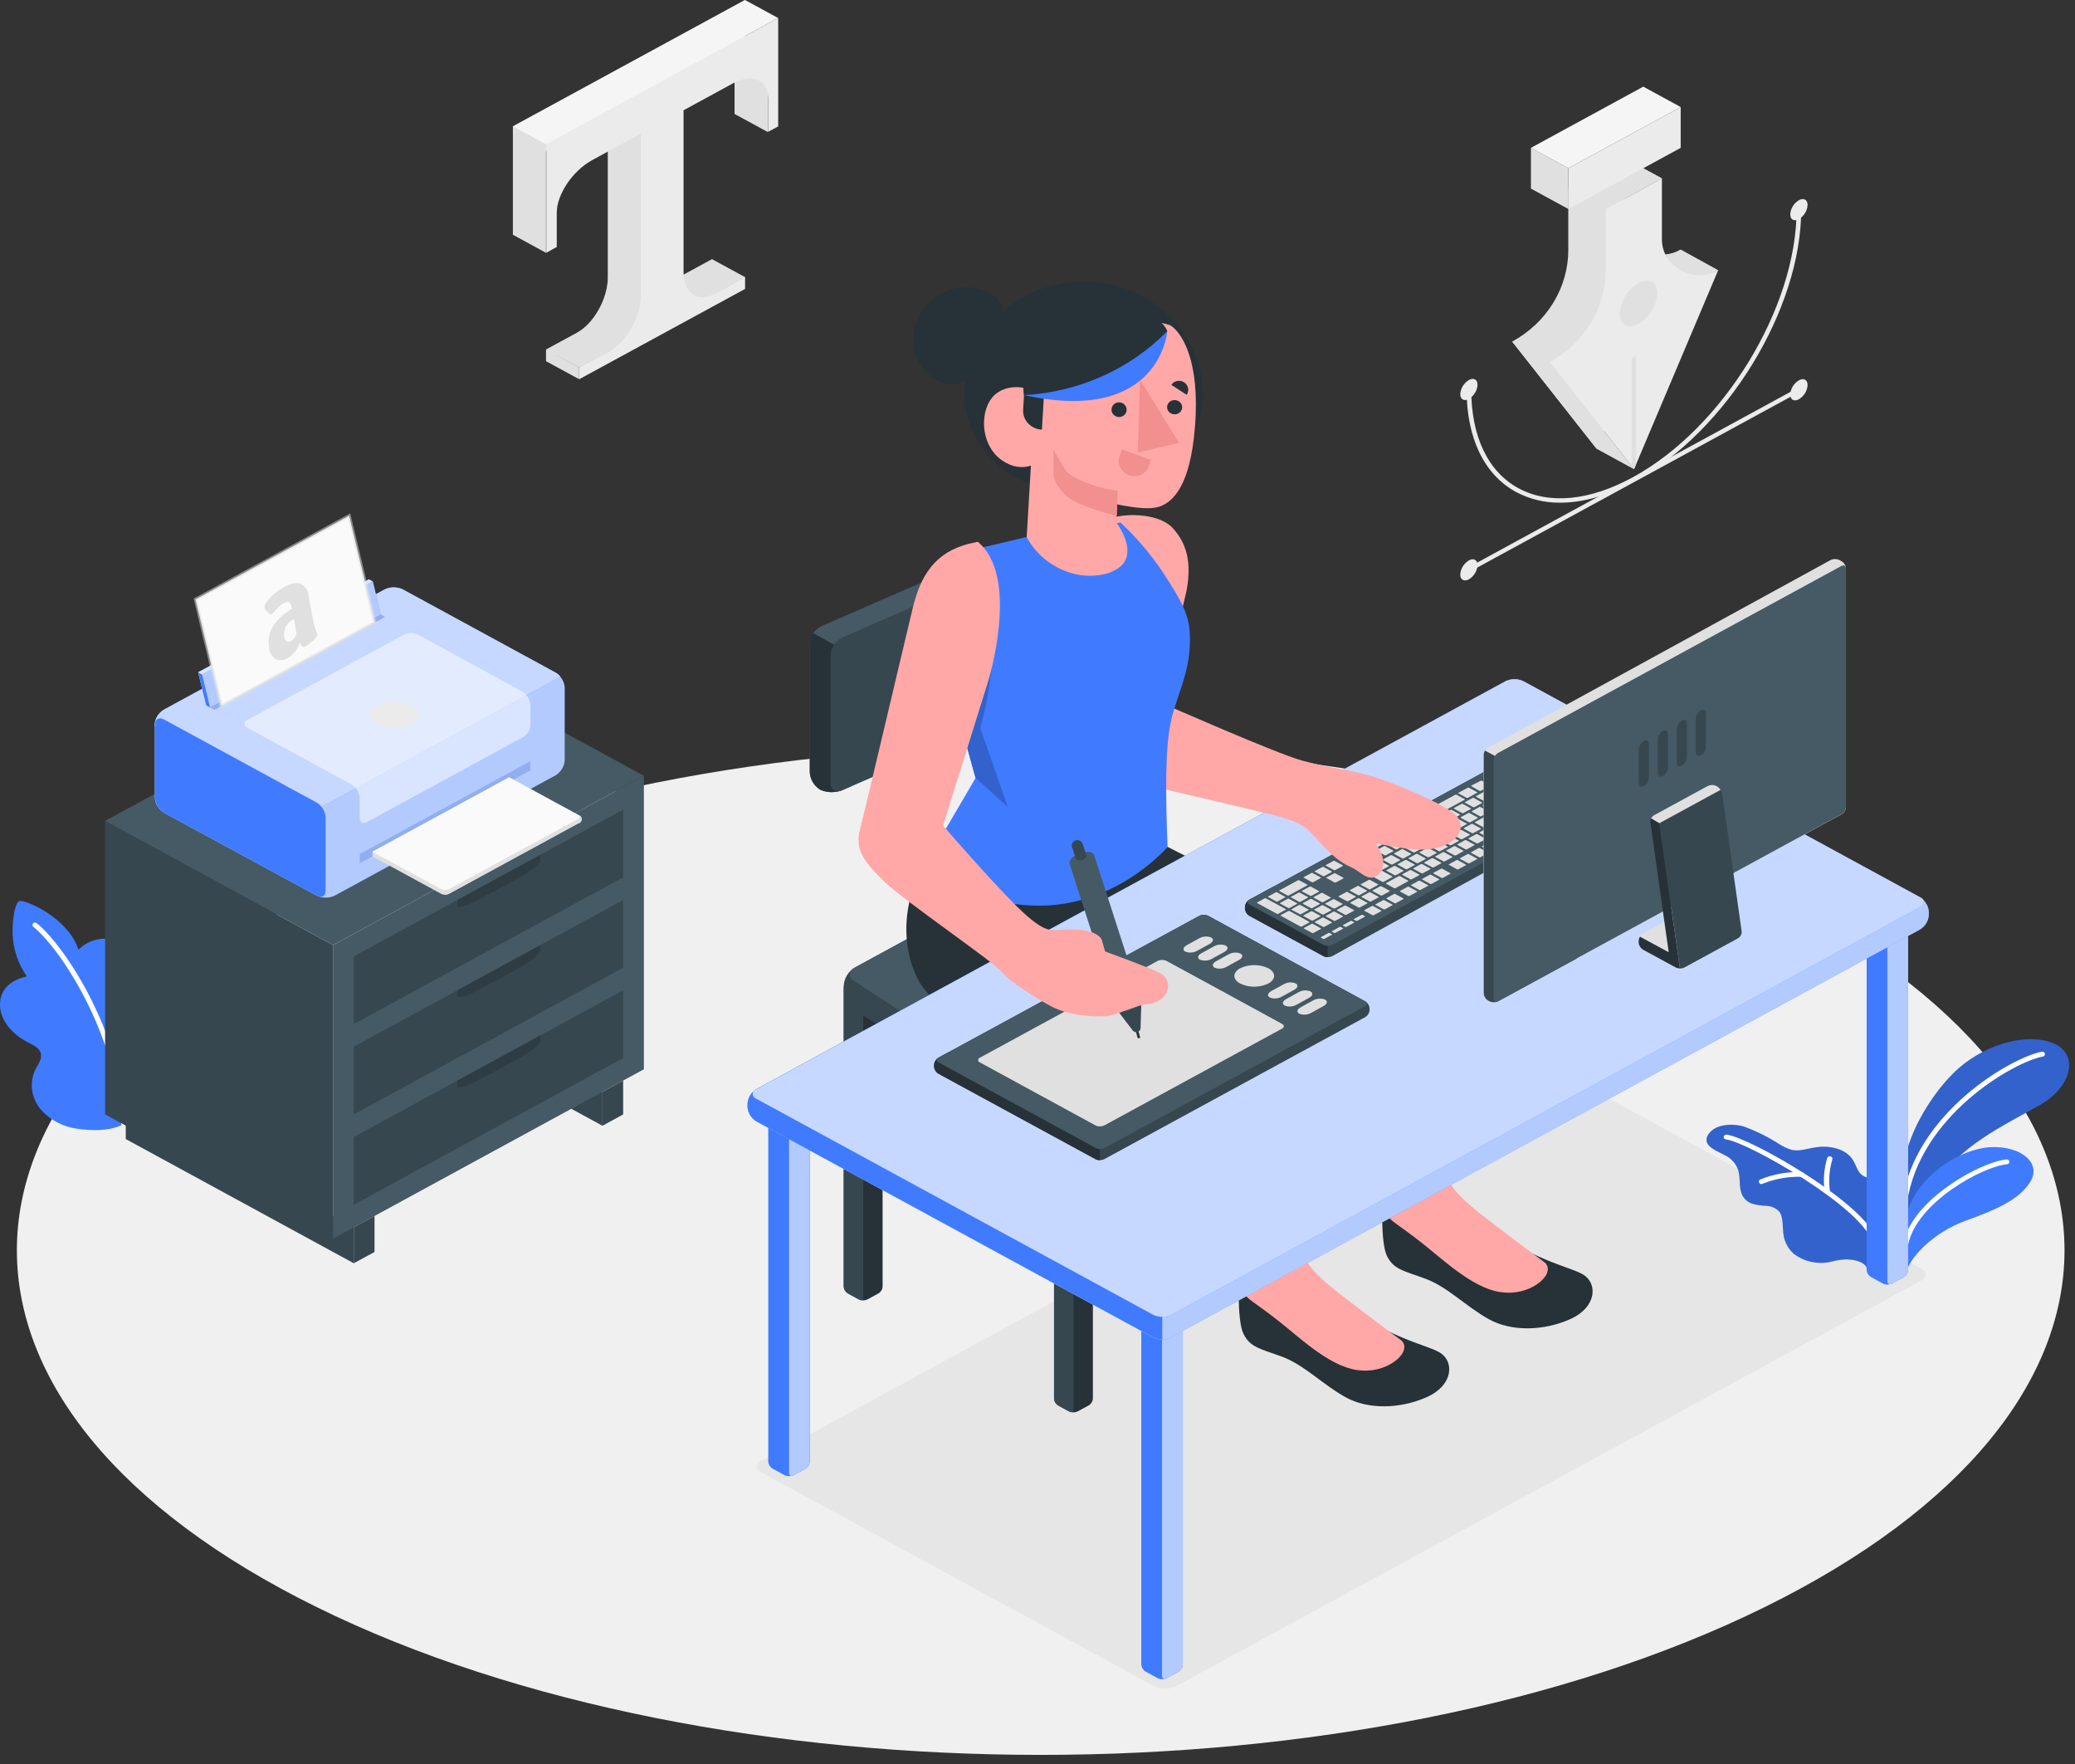 <svg width="160" height="136" viewBox="0 0 160 136" fill="none" xmlns="http://www.w3.org/2000/svg">
<rect x="0" y="0" width="160" height="136" fill="#333333" stroke="none"/>
<path d="M24.421 123.905C55.252 139.095 105.242 139.095 136.069 123.905C166.897 108.715 166.901 84.086 136.069 68.896C105.238 53.706 55.252 53.706 24.421 68.896C-6.41 84.086 -6.402 108.715 24.421 123.905Z" fill="#F0F0F0"/>
<path d="M90.692 130L148.129 98.734C148.231 98.701 148.321 98.638 148.384 98.555C148.447 98.472 148.481 98.372 148.481 98.27C148.481 98.167 148.447 98.068 148.384 97.984C148.321 97.901 148.231 97.839 148.129 97.806L117.872 81.329C117.608 81.203 117.316 81.137 117.02 81.137C116.724 81.137 116.432 81.203 116.168 81.329L58.731 112.599C58.629 112.632 58.539 112.694 58.476 112.777C58.413 112.86 58.379 112.96 58.379 113.063C58.379 113.165 58.413 113.265 58.476 113.348C58.539 113.431 58.629 113.493 58.731 113.526L88.988 130C89.252 130.126 89.544 130.192 89.84 130.192C90.136 130.192 90.427 130.126 90.692 130Z" fill="#E6E6E6"/>
<path d="M9.986 86.349C8.88 87.329 6.866 87.155 6.004 87.028C4.866 86.891 3.829 86.341 3.113 85.496C2.766 85.072 2.546 84.567 2.477 84.035C2.407 83.503 2.491 82.963 2.719 82.472C2.928 82.064 3.266 81.645 3.144 81.203C3.022 80.762 2.542 80.565 2.133 80.354C0.878 79.701 -0.227 78.469 0.04 77.014C0.308 75.56 2.07 75.285 2.07 75.285C1.417 74.338 1.04 73.245 0.977 72.117C0.929 70.889 1.154 69.642 1.472 69.471C1.791 69.301 5.206 70.655 6.055 73.222C6.468 72.794 7.02 72.508 7.624 72.409C8.228 72.31 8.85 72.405 9.392 72.677C10.513 73.286 11.469 74.788 10.792 77C10.115 79.211 11.15 78.688 11.787 80.528C12.181 81.641 11.614 83.025 11.193 84.064C10.991 84.627 10.751 85.177 10.473 85.711C10.351 85.949 10.186 86.165 9.986 86.349Z" fill="#407BFF"/>
<path d="M9.552 86.838C9.502 86.838 9.453 86.82 9.417 86.788C9.38 86.755 9.358 86.711 9.355 86.664C8.907 79.503 4.634 73.129 2.569 71.451C2.529 71.419 2.505 71.374 2.501 71.325C2.497 71.276 2.513 71.227 2.547 71.19C2.581 71.153 2.629 71.129 2.681 71.126C2.733 71.122 2.785 71.138 2.825 71.169C4.945 72.876 9.292 79.369 9.748 86.638C9.751 86.662 9.748 86.687 9.739 86.71C9.731 86.733 9.718 86.755 9.701 86.773C9.683 86.792 9.662 86.806 9.639 86.817C9.615 86.828 9.59 86.833 9.564 86.834L9.552 86.838Z" fill="white"/>
<path d="M146.848 89.722C147.001 87.945 148.453 84.917 150.601 82.758C152.749 80.598 156.191 79.559 158.315 80.427C160.282 81.24 159.858 83.737 157.249 85.218C154.641 86.698 150.754 88.508 149.424 91.31L146.848 94.671V89.722Z" fill="#407BFF"/>
<path opacity="0.2" d="M146.848 89.722C147.001 87.945 148.453 84.917 150.601 82.758C152.749 80.598 156.191 79.559 158.315 80.427C160.282 81.24 159.858 83.737 157.249 85.218C154.641 86.698 150.754 88.508 149.424 91.31L146.848 94.671V89.722Z" fill="black"/>
<path d="M146.847 92.903H146.819C146.768 92.895 146.723 92.869 146.692 92.831C146.661 92.792 146.647 92.743 146.654 92.695C147.645 85.757 155.187 81.493 157.445 81.085C157.497 81.076 157.551 81.087 157.595 81.115C157.639 81.143 157.669 81.186 157.679 81.236C157.689 81.285 157.678 81.336 157.648 81.377C157.618 81.418 157.572 81.447 157.52 81.456C155.329 81.853 148.007 85.998 147.044 92.75C147.034 92.793 147.01 92.832 146.974 92.86C146.938 92.887 146.893 92.903 146.847 92.903Z" fill="white"/>
<path d="M147.131 97.714C147.524 96.742 149.161 94.991 151.541 94.126C153.921 93.262 155.707 92.494 156.561 91.103C157.415 89.711 155.92 88.346 153.52 88.442C151.12 88.539 147.131 90.91 146.832 94.672L147.131 97.714Z" fill="#407BFF"/>
<path d="M146.955 96.051H146.915C146.89 96.046 146.866 96.037 146.844 96.023C146.823 96.01 146.805 95.992 146.79 95.972C146.776 95.951 146.766 95.929 146.761 95.905C146.756 95.881 146.757 95.856 146.762 95.832C147.47 92.471 152.718 89.573 154.724 89.388C154.75 89.385 154.776 89.388 154.801 89.395C154.826 89.402 154.849 89.413 154.869 89.429C154.889 89.444 154.906 89.463 154.918 89.485C154.93 89.507 154.938 89.53 154.941 89.555C154.943 89.579 154.941 89.604 154.933 89.627C154.926 89.65 154.913 89.672 154.897 89.691C154.881 89.71 154.86 89.726 154.837 89.737C154.815 89.749 154.789 89.756 154.764 89.759C152.84 89.937 147.824 92.705 147.147 95.91C147.137 95.951 147.113 95.987 147.078 96.013C147.042 96.039 146.999 96.052 146.955 96.051Z" fill="white"/>
<path d="M143.933 97.715C143.728 97.263 142.69 96.881 141.313 97.248C140.796 97.385 140.252 97.402 139.727 97.298C139.201 97.194 138.71 96.972 138.295 96.651C137.848 96.234 137.57 95.682 137.509 95.092C137.446 94.603 137.509 93.857 137.221 93.441C137.095 93.298 136.938 93.181 136.76 93.099C136.583 93.017 136.388 92.972 136.191 92.966C135.796 92.956 135.405 92.892 135.03 92.777C134.761 92.665 134.537 92.474 134.393 92.232C134.047 91.649 134.224 90.918 134.047 90.276C133.913 89.819 133.607 89.423 133.185 89.163C132.591 88.792 131.1 88.384 131.737 87.442C132.284 86.633 133.638 86.6 134.491 86.859C135.472 87.225 136.405 87.694 137.273 88.258C137.526 88.411 137.798 88.536 138.083 88.629C138.685 88.811 139.338 88.555 139.94 88.469C140.591 88.349 141.266 88.407 141.883 88.636C143.406 89.275 142.851 90.432 143.945 90.781C143.945 90.781 145.003 91.449 144.854 93.549C144.719 94.967 144.41 96.365 143.933 97.715Z" fill="#407BFF"/>
<path opacity="0.2" d="M143.933 97.715C143.728 97.263 142.69 96.881 141.313 97.248C140.796 97.385 140.252 97.402 139.727 97.298C139.201 97.194 138.71 96.972 138.295 96.651C137.848 96.234 137.57 95.682 137.509 95.092C137.446 94.603 137.509 93.857 137.221 93.441C137.095 93.298 136.938 93.181 136.76 93.099C136.583 93.017 136.388 92.972 136.191 92.966C135.796 92.956 135.405 92.892 135.03 92.777C134.761 92.665 134.537 92.474 134.393 92.232C134.047 91.649 134.224 90.918 134.047 90.276C133.913 89.819 133.607 89.423 133.185 89.163C132.591 88.792 131.1 88.384 131.737 87.442C132.284 86.633 133.638 86.6 134.491 86.859C135.472 87.225 136.405 87.694 137.273 88.258C137.526 88.411 137.798 88.536 138.083 88.629C138.685 88.811 139.338 88.555 139.94 88.469C140.591 88.349 141.266 88.407 141.883 88.636C143.406 89.275 142.851 90.432 143.945 90.781C143.945 90.781 145.003 91.449 144.854 93.549C144.719 94.967 144.41 96.365 143.933 97.715Z" fill="black"/>
<path d="M144.521 95.844C144.477 95.844 144.435 95.831 144.401 95.806C144.367 95.781 144.342 95.746 144.332 95.706C143.573 93.083 134.741 88.03 133.084 87.848C133.033 87.842 132.985 87.816 132.953 87.777C132.921 87.739 132.906 87.689 132.911 87.64C132.92 87.592 132.947 87.549 132.988 87.519C133.029 87.488 133.08 87.474 133.132 87.477C134.867 87.67 143.899 92.794 144.71 95.61C144.717 95.633 144.719 95.658 144.716 95.682C144.712 95.706 144.704 95.73 144.691 95.751C144.679 95.772 144.661 95.79 144.641 95.805C144.62 95.82 144.597 95.83 144.572 95.836C144.556 95.842 144.538 95.845 144.521 95.844Z" fill="white"/>
<path d="M135.861 91.286C135.835 91.291 135.809 91.291 135.783 91.286C135.757 91.282 135.732 91.272 135.71 91.258C135.688 91.244 135.67 91.227 135.655 91.206C135.64 91.185 135.63 91.162 135.625 91.138C135.62 91.114 135.62 91.088 135.625 91.064C135.63 91.04 135.64 91.016 135.655 90.996C135.669 90.975 135.688 90.957 135.71 90.944C135.732 90.93 135.757 90.92 135.782 90.915C136.776 90.517 137.85 90.328 138.93 90.359C138.955 90.361 138.98 90.367 139.003 90.378C139.026 90.39 139.047 90.405 139.063 90.424C139.08 90.442 139.092 90.464 139.099 90.487C139.107 90.51 139.109 90.535 139.107 90.559C139.102 90.608 139.077 90.653 139.037 90.684C138.997 90.715 138.946 90.73 138.894 90.726C137.878 90.702 136.868 90.882 135.932 91.257C135.911 91.271 135.887 91.281 135.861 91.286Z" fill="white"/>
<path d="M140.899 92.079C140.855 92.079 140.811 92.065 140.776 92.038C140.741 92.012 140.716 91.975 140.707 91.934C140.57 91.047 140.634 90.143 140.895 89.281C140.91 89.232 140.945 89.19 140.992 89.165C141.039 89.14 141.095 89.134 141.147 89.148C141.199 89.162 141.244 89.194 141.27 89.239C141.297 89.283 141.303 89.336 141.289 89.385C141.049 90.189 140.988 91.03 141.108 91.856C141.114 91.88 141.114 91.905 141.109 91.929C141.105 91.953 141.095 91.976 141.081 91.997C141.066 92.017 141.048 92.034 141.026 92.048C141.004 92.061 140.98 92.071 140.954 92.075L140.899 92.079Z" fill="white"/>
<path d="M129.596 19.244L129.08 20.461L128.514 21.804L123.687 33.232L123.108 34.593L116.602 26.334C117.919 25.617 119.012 24.585 119.772 23.342C120.532 22.099 120.931 20.69 120.929 19.255V14.539L125.256 12.18V16.895C125.257 17.254 125.333 17.608 125.48 17.939C125.626 18.269 125.84 18.569 126.109 18.822C126.378 19.074 126.698 19.274 127.049 19.41C127.4 19.547 127.776 19.616 128.156 19.615C128.241 19.621 128.326 19.621 128.412 19.615C128.447 19.692 128.488 19.766 128.534 19.838L129.596 19.244Z" fill="#E0E0E0"/>
<path d="M129.599 19.246C129.24 19.453 128.837 19.58 128.418 19.617C128.454 19.694 128.495 19.768 128.54 19.84L126.703 20.83L128.509 21.817L129.591 22.407L132.482 20.834L129.599 19.246Z" fill="#E0E0E0"/>
<g style="mix-blend-mode:multiply" opacity="0.5">
<path d="M129.599 19.25C129.24 19.457 128.837 19.584 128.418 19.621C128.454 19.698 128.495 19.772 128.54 19.844L126.703 20.834L128.509 21.821L129.591 22.411L132.482 20.838L129.599 19.25Z" fill="#E0E0E0"/>
</g>
<path d="M132.486 20.833L125.999 36.171L123.686 33.233L119.488 27.909C120.805 27.192 121.898 26.16 122.658 24.918C123.418 23.676 123.817 22.267 123.816 20.833V16.114L125.263 15.327L128.147 13.754V18.473C128.146 18.866 128.234 19.255 128.407 19.612C128.443 19.689 128.483 19.763 128.529 19.835C128.676 20.073 128.86 20.288 129.076 20.473C129.61 20.944 130.312 21.209 131.043 21.215C131.551 21.212 132.05 21.08 132.486 20.833Z" fill="#EBEBEB"/>
<path d="M126.342 21.815C127.129 21.381 127.786 21.73 127.786 22.602C127.759 23.074 127.614 23.534 127.363 23.943C127.113 24.353 126.763 24.7 126.342 24.958C125.555 25.392 124.898 25.04 124.898 24.171C124.926 23.699 125.071 23.24 125.322 22.831C125.573 22.422 125.922 22.074 126.342 21.815Z" fill="#E0E0E0"/>
<g style="mix-blend-mode:multiply" opacity="0.5">
<path d="M126.342 21.819C127.129 21.385 127.786 21.734 127.786 22.606C127.759 23.078 127.614 23.538 127.363 23.947C127.113 24.357 126.763 24.704 126.342 24.962C125.555 25.396 124.898 25.044 124.898 24.175C124.926 23.703 125.071 23.244 125.322 22.835C125.573 22.425 125.922 22.078 126.342 21.819Z" fill="#E0E0E0"/>
</g>
<path d="M126.001 36.171L126.159 35.792V27.422L125.816 27.607V35.937L126.001 36.171Z" fill="#E0E0E0"/>
<path d="M128.153 13.753L125.265 12.18L120.934 14.536L123.821 16.113L128.153 13.753Z" fill="#E0E0E0"/>
<g style="mix-blend-mode:multiply" opacity="0.5">
<path d="M128.153 13.757L125.265 12.184L120.934 14.54L123.821 16.116L128.153 13.757Z" fill="#E0E0E0"/>
</g>
<path d="M119.489 27.909L116.602 26.332L123.112 34.595L126 36.172L119.489 27.909Z" fill="#E0E0E0"/>
<g style="mix-blend-mode:multiply" opacity="0.5">
<path d="M119.489 27.909L116.602 26.332L123.112 34.595L126 36.172L119.489 27.909Z" fill="#E0E0E0"/>
</g>
<path d="M120.934 16.116L129.596 11.4V8.254L120.934 12.97V16.116Z" fill="#EBEBEB"/>
<path d="M120.934 16.114L118.047 14.541V11.398L120.934 12.968V16.114Z" fill="#E0E0E0"/>
<path d="M129.597 8.253L126.71 6.68L118.047 11.399L120.934 12.969L129.597 8.253Z" fill="#F5F5F5"/>
<path d="M120.305 38.756C119.113 38.769 117.939 38.485 116.902 37.932C114.443 36.593 113.086 33.78 113.086 30.018H113.444C113.444 33.654 114.734 36.363 117.083 37.639C119.432 38.915 122.559 38.618 125.899 36.8C132.866 33.005 138.535 23.748 138.535 16.16H138.889C138.889 23.855 133.142 33.227 126.076 37.09C124.046 38.196 122.079 38.756 120.305 38.756Z" fill="#EBEBEB"/>
<path d="M113.266 29.296C113.632 29.096 113.931 29.259 113.931 29.667C113.919 29.886 113.852 30.098 113.736 30.287C113.621 30.477 113.46 30.638 113.266 30.758C112.897 30.959 112.598 30.795 112.598 30.387C112.61 30.169 112.677 29.956 112.794 29.766C112.91 29.577 113.072 29.416 113.266 29.296Z" fill="#EBEBEB"/>
<path d="M138.712 15.433C139.082 15.233 139.381 15.396 139.381 15.804C139.369 16.023 139.302 16.236 139.185 16.425C139.069 16.615 138.907 16.776 138.712 16.895C138.342 17.095 138.043 16.936 138.043 16.524C138.056 16.305 138.123 16.093 138.239 15.903C138.355 15.713 138.517 15.553 138.712 15.433Z" fill="#EBEBEB"/>
<path d="M113.266 43.203C113.632 43.002 113.931 43.166 113.931 43.574C113.919 43.792 113.852 44.004 113.736 44.194C113.621 44.383 113.46 44.544 113.266 44.664C112.897 44.865 112.598 44.702 112.598 44.294C112.61 44.075 112.677 43.862 112.794 43.673C112.91 43.483 113.072 43.322 113.266 43.203Z" fill="#EBEBEB"/>
<path d="M138.712 29.32C139.082 29.119 139.381 29.283 139.381 29.691C139.368 29.91 139.301 30.122 139.185 30.312C139.068 30.501 138.906 30.662 138.712 30.782C138.342 30.982 138.043 30.819 138.043 30.411C138.056 30.192 138.123 29.979 138.239 29.79C138.355 29.6 138.517 29.439 138.712 29.32Z" fill="#EBEBEB"/>
<path d="M138.621 29.905L113.18 43.77L113.357 44.059L138.798 30.194L138.621 29.905Z" fill="#EBEBEB"/>
<path d="M57.466 0V8.356L56.68 8.778V6.144C56.68 4.723 55.456 4.241 53.926 5.065L50.169 7.109V19.579C50.169 21.227 51.239 21.98 52.553 21.264L54.89 19.991H54.913L57.47 21.382L44.685 28.343L42.934 27.408L42.124 27.846V26.94L44.484 25.657C45.802 24.94 46.872 23.022 46.872 21.375V8.905L43.115 10.953C41.6 11.776 40.361 13.594 40.361 15.012V17.646L39.555 18.099V9.747L57.466 0Z" fill="#E0E0E0"/>
<g style="mix-blend-mode:multiply" opacity="0.5">
<path d="M57.462 0V8.356L56.676 8.778V6.144C56.676 4.723 55.452 4.241 53.922 5.065L50.165 7.109V19.579C50.165 21.227 51.235 21.98 52.549 21.264L54.886 19.991H54.909L57.466 21.382L44.681 28.343L42.93 27.408L42.12 27.846V26.94L44.48 25.657C45.798 24.94 46.868 23.022 46.868 21.375V8.905L43.111 10.953C41.596 11.776 40.357 13.594 40.357 15.012V17.646L39.551 18.099V9.747L57.462 0Z" fill="#E0E0E0"/>
</g>
<path d="M59.198 10.171L56.641 8.78V4.617L59.198 5.074V10.171Z" fill="#E0E0E0"/>
<g style="mix-blend-mode:multiply" opacity="0.5">
<path d="M59.198 10.171L56.641 8.78V4.617L59.198 5.074V10.171Z" fill="#E0E0E0"/>
</g>
<path d="M60.005 1.391V9.746L59.218 10.169V7.535C59.218 6.118 57.995 5.631 56.465 6.455L52.708 8.503V20.97C52.708 22.617 53.778 23.37 55.092 22.654L57.452 21.37V22.276L44.666 29.236V28.331L47.027 27.047C48.345 26.331 49.415 24.413 49.415 22.769V10.299L45.666 12.343C44.155 13.167 42.931 14.985 42.931 16.406V19.04L42.125 19.489V11.137L60.005 1.391Z" fill="#EBEBEB"/>
<path d="M57.447 0L60.004 1.391L42.104 11.138L39.547 9.747L57.447 0Z" fill="#F5F5F5"/>
<path d="M39.547 9.746L42.104 11.137V19.493L39.547 18.098V9.746Z" fill="#E0E0E0"/>
<path d="M42.102 26.941L44.659 28.333V29.238L42.102 27.847V26.941Z" fill="#E0E0E0"/>
<path d="M46.456 86.788L43.258 85.048L46.456 84.176V86.788Z" fill="#E0E0E0"/>
<g style="mix-blend-mode:multiply">
<path d="M46.456 84.18V86.792L43.258 85.052" fill="#37474F"/>
</g>
<path d="M27.276 94.62V97.395L9.699 87.822V85.051L27.276 94.62Z" fill="#E0E0E0"/>
<g style="mix-blend-mode:multiply">
<path d="M27.276 94.616V97.391L9.699 87.818V85.047L27.276 94.616Z" fill="#37474F"/>
</g>
<path d="M8.102 63.293L25.679 72.865V95.491L8.102 85.918V63.293Z" fill="#37474F"/>
<path d="M25.68 72.865L49.65 59.812V82.438L25.68 95.49V72.865Z" fill="#455A64"/>
<path d="M49.649 59.811L32.072 50.242L8.102 63.291L25.679 72.864L49.649 59.811Z" fill="#455A64"/>
<path d="M27.277 73.734L48.053 62.422V67.642L27.277 78.955V73.734Z" fill="#37474F"/>
<g style="mix-blend-mode:multiply" opacity="0.5">
<path d="M35.27 69.817C35.27 70.058 36.033 69.839 36.973 69.327L39.959 67.702C40.899 67.19 41.662 66.589 41.662 66.336V65.902L35.27 69.383V69.817Z" fill="#263238"/>
</g>
<path d="M27.277 80.699L48.053 69.387V74.607L27.277 85.92V80.699Z" fill="#37474F"/>
<g style="mix-blend-mode:multiply" opacity="0.5">
<path d="M35.27 76.781C35.27 77.019 36.033 76.8 36.973 76.288L39.959 74.663C40.899 74.151 41.662 73.55 41.662 73.301V72.863L35.27 76.344V76.781Z" fill="#263238"/>
</g>
<path d="M27.277 87.66L48.053 76.348V81.572L27.277 92.881V87.66Z" fill="#37474F"/>
<g style="mix-blend-mode:multiply" opacity="0.5">
<path d="M35.27 83.742C35.27 83.983 36.033 83.761 36.973 83.249L39.959 81.624C40.899 81.112 41.662 80.511 41.662 80.262V79.824L35.27 83.308V83.742Z" fill="#263238"/>
</g>
<path d="M27.277 97.394L28.878 96.525V93.75L27.277 94.618V97.394Z" fill="#37474F"/>
<path d="M46.453 86.793L48.05 85.921V83.312L46.453 84.181V86.793Z" fill="#37474F"/>
<path d="M25.809 69.049L42.836 59.774C43.04 59.648 43.211 59.479 43.333 59.28C43.456 59.081 43.526 58.857 43.54 58.627V53.01C43.526 52.78 43.456 52.556 43.333 52.357C43.211 52.158 43.04 51.989 42.836 51.863L31.073 45.459C30.856 45.355 30.616 45.301 30.372 45.301C30.129 45.301 29.889 45.355 29.672 45.459L12.642 54.735C12.437 54.86 12.267 55.029 12.145 55.229C12.024 55.428 11.954 55.652 11.941 55.882V61.521C11.958 61.748 12.03 61.969 12.151 62.166C12.273 62.363 12.44 62.531 12.642 62.657L24.42 69.049C24.636 69.151 24.873 69.204 25.115 69.204C25.356 69.204 25.593 69.151 25.809 69.049Z" fill="#407BFF"/>
<path opacity="0.6" d="M25.809 69.049L42.836 59.774C43.04 59.648 43.211 59.479 43.333 59.28C43.456 59.081 43.526 58.857 43.54 58.627V53.01C43.526 52.78 43.456 52.556 43.333 52.357C43.211 52.158 43.04 51.989 42.836 51.863L31.073 45.459C30.856 45.355 30.616 45.301 30.372 45.301C30.129 45.301 29.889 45.355 29.672 45.459L12.642 54.735C12.437 54.86 12.267 55.029 12.145 55.229C12.024 55.428 11.954 55.652 11.941 55.882V61.521C11.958 61.748 12.03 61.969 12.151 62.166C12.273 62.363 12.44 62.531 12.642 62.657L24.42 69.049C24.636 69.151 24.873 69.204 25.115 69.204C25.356 69.204 25.593 69.151 25.809 69.049Z" fill="white"/>
<path d="M43.213 52.17C43.108 52.036 42.974 51.925 42.82 51.844L31.057 45.44C30.84 45.336 30.6 45.281 30.357 45.281C30.113 45.281 29.873 45.336 29.657 45.44L12.626 54.715C12.421 54.841 12.251 55.01 12.13 55.209C12.008 55.409 11.938 55.632 11.926 55.862V55.977L24.121 62.574L43.213 52.17Z" fill="#407BFF"/>
<path opacity="0.7" d="M43.213 52.17C43.108 52.036 42.974 51.925 42.82 51.844L31.057 45.44C30.84 45.336 30.6 45.281 30.357 45.281C30.113 45.281 29.873 45.336 29.657 45.44L12.626 54.715C12.421 54.841 12.251 55.01 12.13 55.209C12.008 55.409 11.938 55.632 11.926 55.862V55.977L24.121 62.574L43.213 52.17Z" fill="white"/>
<path d="M25.105 68.664V63.024C25.094 62.796 25.027 62.573 24.908 62.374C24.789 62.175 24.622 62.005 24.42 61.878L12.657 55.474C12.264 55.262 11.957 55.433 11.957 55.845V61.484C11.966 61.716 12.033 61.943 12.152 62.145C12.271 62.349 12.439 62.522 12.642 62.653L24.42 69.046C24.814 69.257 25.105 69.087 25.105 68.664Z" fill="#407BFF"/>
<path d="M27.742 66.56V65.844L40.909 58.676V59.392L27.742 66.56Z" fill="#E0E0E0"/>
<g style="mix-blend-mode:multiply" opacity="0.5">
<path d="M27.738 66.56V65.844L40.906 58.676V59.392L27.738 66.56Z" fill="#407BFF"/>
</g>
<path d="M28.723 66.03L34.041 68.924C34.128 68.966 34.224 68.987 34.321 68.987C34.418 68.987 34.514 68.966 34.6 68.924L44.573 63.495C44.654 63.479 44.727 63.437 44.779 63.376C44.831 63.316 44.86 63.24 44.86 63.161C44.86 63.083 44.831 63.007 44.779 62.947C44.727 62.886 44.654 62.844 44.573 62.828L39.258 59.934L28.723 65.666V66.03Z" fill="#E0E0E0"/>
<g style="mix-blend-mode:multiply" opacity="0.5">
<path d="M34.324 62.618V68.985C34.422 68.988 34.518 68.966 34.603 68.922L44.576 63.493C44.657 63.477 44.73 63.435 44.782 63.374C44.835 63.314 44.863 63.238 44.863 63.16C44.863 63.081 44.835 63.005 44.782 62.945C44.73 62.884 44.657 62.842 44.576 62.826L43.542 62.262H34.977L34.324 62.618Z" fill="#E0E0E0"/>
</g>
<path d="M34.041 68.564C34.128 68.606 34.224 68.628 34.321 68.628C34.418 68.628 34.514 68.606 34.6 68.564L44.573 63.136C44.607 63.124 44.636 63.103 44.657 63.076C44.677 63.048 44.688 63.015 44.688 62.982C44.688 62.948 44.677 62.915 44.657 62.887C44.636 62.86 44.607 62.839 44.573 62.828L39.258 59.934L28.723 65.666L34.041 68.564Z" fill="#F5F5F5"/>
<g opacity="0.5">
<path d="M34.041 68.56C34.128 68.602 34.224 68.624 34.321 68.624C34.418 68.624 34.514 68.602 34.6 68.56L44.573 63.132C44.607 63.12 44.636 63.1 44.657 63.072C44.677 63.044 44.688 63.011 44.688 62.978C44.688 62.944 44.677 62.911 44.657 62.883C44.636 62.856 44.607 62.835 44.573 62.824L39.258 59.93L28.723 65.662L34.041 68.56Z" fill="white"/>
</g>
<path d="M15.891 54.379L29.054 47.207L29.699 47.559L16.536 54.731L15.891 54.379Z" fill="#E0E0E0"/>
<g style="mix-blend-mode:multiply" opacity="0.5">
<path d="M15.891 54.379L29.054 47.207L29.699 47.559L16.536 54.731L15.891 54.379Z" fill="#407BFF"/>
</g>
<path d="M15.891 54.378L15.281 51.832L28.445 44.664L29.054 47.206L15.891 54.378Z" fill="#E0E0E0"/>
<path d="M16.196 54.546L15.586 52.004L28.753 44.836L29.363 47.377L16.196 54.546Z" fill="#407BFF"/>
<path opacity="0.6" d="M16.196 54.546L15.586 52.004L28.753 44.836L29.363 47.377L16.196 54.546Z" fill="white"/>
<path d="M15.584 52.003L15.281 51.832L15.891 54.377L16.194 54.544L15.584 52.003Z" fill="#407BFF"/>
<path d="M15.281 51.832L15.584 52.003L28.751 44.835L28.445 44.664L15.281 51.832Z" fill="#407BFF"/>
<path opacity="0.8" d="M15.281 51.832L15.584 52.003L28.751 44.835L28.445 44.664L15.281 51.832Z" fill="white"/>
<g opacity="0.5">
<path d="M19.085 56.114L27.036 60.443C27.25 60.559 27.428 60.726 27.552 60.927C27.676 61.128 27.741 61.357 27.74 61.59V63.074C27.74 63.412 27.992 63.549 28.299 63.378L40.345 56.822C40.508 56.721 40.643 56.586 40.74 56.427C40.837 56.268 40.893 56.089 40.903 55.906V54.422C40.904 54.19 40.839 53.962 40.716 53.761C40.593 53.561 40.416 53.394 40.203 53.279L32.248 48.941C32.075 48.859 31.883 48.816 31.688 48.816C31.493 48.816 31.301 48.859 31.127 48.941L19.085 55.501C19.017 55.523 18.958 55.564 18.916 55.619C18.874 55.674 18.852 55.74 18.852 55.807C18.852 55.875 18.874 55.941 18.916 55.996C18.958 56.051 19.017 56.092 19.085 56.114Z" fill="white"/>
</g>
<path d="M28.902 47.995L17.053 54.447L16.904 53.824L15.074 46.21L26.924 39.762L28.753 47.371L28.902 47.995Z" fill="#F5F5F5"/>
<g opacity="0.5">
<path d="M28.902 47.995L17.053 54.447L16.904 53.824L15.074 46.21L26.924 39.762L28.753 47.371L28.902 47.995Z" fill="white" stroke="#E0E0E0" stroke-width="0.25" stroke-miterlimit="10"/>
</g>
<path d="M29.055 54.377C28.331 54.771 28.331 55.42 29.055 55.821C29.464 56.019 29.917 56.121 30.377 56.121C30.836 56.121 31.289 56.019 31.698 55.821C32.434 55.42 32.434 54.775 31.698 54.374C31.288 54.179 30.835 54.078 30.376 54.078C29.917 54.079 29.464 54.181 29.055 54.377Z" fill="#EBEBEB"/>
<path d="M21.272 50.833C21.121 50.731 20.997 50.598 20.907 50.445C20.817 50.292 20.764 50.121 20.753 49.947C20.535 48.776 21.121 47.773 22.511 46.938L22.48 46.789C22.443 46.589 22.372 46.465 22.267 46.418C22.165 46.373 22.016 46.418 21.827 46.526C21.703 46.599 21.59 46.686 21.488 46.785C21.394 46.882 21.288 47.001 21.174 47.138C21.129 47.21 21.07 47.274 21.001 47.327C20.966 47.345 20.926 47.353 20.887 47.349C20.847 47.345 20.81 47.329 20.78 47.305C20.684 47.25 20.599 47.18 20.529 47.097C20.466 47.028 20.42 46.947 20.395 46.859C20.39 46.702 20.446 46.548 20.552 46.425C20.693 46.22 20.861 46.032 21.052 45.865C21.257 45.679 21.481 45.513 21.721 45.368C22.34 44.995 22.816 44.871 23.149 44.997C23.334 45.086 23.492 45.219 23.605 45.384C23.719 45.549 23.784 45.739 23.794 45.936L24.112 47.642C24.148 47.86 24.197 48.075 24.258 48.288C24.297 48.429 24.349 48.581 24.407 48.748C24.436 48.809 24.459 48.872 24.474 48.937C24.474 49.038 24.384 49.186 24.152 49.383C23.957 49.553 23.747 49.708 23.526 49.846C23.432 49.902 23.357 49.906 23.306 49.846C23.229 49.758 23.166 49.661 23.117 49.557C23.052 49.768 22.953 49.968 22.822 50.151C22.677 50.365 22.483 50.548 22.256 50.685C22.122 50.792 21.959 50.863 21.786 50.889C21.612 50.916 21.435 50.896 21.272 50.833ZM22.716 49.186C22.785 49.081 22.835 48.965 22.865 48.844L22.661 47.731C22.398 47.856 22.184 48.057 22.051 48.305C21.918 48.553 21.872 48.834 21.921 49.108C21.927 49.175 21.947 49.241 21.981 49.3C22.015 49.36 22.061 49.412 22.118 49.453C22.174 49.48 22.237 49.491 22.3 49.484C22.362 49.477 22.421 49.452 22.468 49.412C22.562 49.353 22.643 49.276 22.704 49.186H22.716Z" fill="#E0E0E0"/>
<path d="M63.232 60.873C62.997 60.72 62.804 60.517 62.667 60.28C62.531 60.044 62.455 59.781 62.445 59.511V49.594C62.46 49.32 62.55 49.055 62.707 48.824C62.863 48.593 63.081 48.404 63.338 48.277L77.528 42.095C77.798 41.989 78.088 41.938 78.379 41.946C78.671 41.954 78.958 42.02 79.22 42.14C79.455 42.293 79.648 42.496 79.785 42.733C79.921 42.969 79.998 43.233 80.007 43.502V53.419C79.992 53.693 79.901 53.958 79.745 54.189C79.588 54.42 79.371 54.608 79.114 54.736L64.939 60.918C64.668 61.026 64.375 61.078 64.081 61.07C63.786 61.063 63.497 60.995 63.232 60.873Z" fill="#455A64"/>
<path d="M65.632 50.412L62.705 48.82C62.54 49.051 62.447 49.321 62.438 49.599V59.517C62.447 59.786 62.523 60.05 62.66 60.286C62.796 60.522 62.99 60.725 63.224 60.879C63.487 60.999 63.773 61.065 64.065 61.073C64.357 61.08 64.647 61.029 64.916 60.923L65.62 60.615L65.632 50.412Z" fill="#263238"/>
<path d="M64.942 49.152L79.104 42.967C79.198 42.91 79.307 42.879 79.419 42.879C79.531 42.879 79.64 42.909 79.734 42.965C79.829 43.022 79.903 43.103 79.95 43.199C79.997 43.294 80.013 43.401 79.997 43.505V53.423C79.982 53.696 79.892 53.962 79.735 54.192C79.579 54.423 79.361 54.612 79.104 54.74L64.942 60.921C64.848 60.978 64.739 61.009 64.627 61.009C64.515 61.01 64.406 60.98 64.312 60.923C64.218 60.866 64.143 60.785 64.096 60.69C64.049 60.594 64.033 60.487 64.049 60.383V50.466C64.064 50.192 64.154 49.928 64.311 49.697C64.468 49.467 64.685 49.279 64.942 49.152Z" fill="#37474F"/>
<path d="M68.056 76.485V99.196C68.051 99.3 68.019 99.403 67.964 99.493C67.908 99.584 67.831 99.662 67.738 99.719L66.876 100.186C66.778 100.234 66.668 100.259 66.558 100.259C66.447 100.259 66.338 100.234 66.239 100.186L65.377 99.719C65.285 99.661 65.208 99.584 65.153 99.493C65.097 99.402 65.065 99.3 65.059 99.196V76.485C65.059 76.215 65.173 75.955 65.376 75.764C65.578 75.572 65.853 75.465 66.141 75.465H66.975C67.261 75.465 67.537 75.572 67.74 75.764C67.942 75.955 68.056 76.215 68.056 76.485Z" fill="#263238"/>
<path d="M65.81 75.465C66.008 75.465 66.198 75.539 66.338 75.671C66.479 75.803 66.558 75.983 66.558 76.17V100.053C66.558 100.223 66.432 100.29 66.274 100.209L65.365 99.712C65.276 99.657 65.202 99.583 65.148 99.496C65.095 99.409 65.064 99.311 65.059 99.211V76.17C65.06 75.983 65.139 75.803 65.28 75.671C65.421 75.539 65.611 75.465 65.81 75.465Z" fill="#37474F"/>
<path d="M84.271 84.458V107.833C84.264 107.937 84.231 108.039 84.175 108.129C84.119 108.219 84.042 108.296 83.949 108.352L83.091 108.82C82.992 108.867 82.882 108.892 82.77 108.892C82.659 108.892 82.549 108.867 82.45 108.82L81.592 108.352C81.499 108.295 81.422 108.219 81.367 108.128C81.312 108.038 81.28 107.937 81.273 107.833V84.458C81.273 84.366 81.312 84.278 81.38 84.213C81.449 84.147 81.542 84.11 81.639 84.109H83.901C83.999 84.109 84.094 84.146 84.163 84.212C84.232 84.277 84.271 84.366 84.271 84.458Z" fill="#263238"/>
<path d="M81.644 84.109H82.407C82.505 84.109 82.599 84.146 82.668 84.212C82.738 84.277 82.776 84.366 82.776 84.458V108.664C82.776 108.853 82.635 108.931 82.458 108.835L81.6 108.367C81.508 108.31 81.43 108.234 81.375 108.143C81.32 108.053 81.288 107.952 81.282 107.848V84.473C81.279 84.427 81.287 84.38 81.304 84.337C81.322 84.293 81.348 84.253 81.381 84.219C81.415 84.186 81.456 84.158 81.501 84.139C81.546 84.121 81.594 84.11 81.644 84.109Z" fill="#37474F"/>
<path d="M65.059 76.012V76.324C65.073 76.609 65.15 76.889 65.285 77.145C65.421 77.4 65.612 77.626 65.845 77.808L81.975 88.405C82.218 88.554 82.498 88.64 82.788 88.654C83.077 88.668 83.365 88.611 83.623 88.486L103.888 77.418C104.14 77.266 104.351 77.059 104.501 76.814C104.652 76.57 104.738 76.295 104.753 76.012V75.69C104.738 75.416 104.647 75.151 104.491 74.92C104.334 74.689 104.117 74.5 103.86 74.372L83.922 65.653C83.642 65.549 83.342 65.501 83.041 65.514C82.74 65.526 82.445 65.599 82.176 65.728L65.912 74.591C65.66 74.746 65.45 74.956 65.302 75.204C65.153 75.451 65.07 75.728 65.059 76.012Z" fill="#37474F"/>
<path d="M65.912 74.607L82.176 65.743C82.445 65.615 82.74 65.542 83.041 65.529C83.342 65.517 83.642 65.564 83.923 65.669L103.86 74.388C104.352 74.603 104.372 74.985 103.9 75.241L83.624 86.283C83.366 86.408 83.078 86.466 82.788 86.453C82.499 86.439 82.219 86.354 81.975 86.205L65.846 75.616C65.746 75.566 65.664 75.49 65.609 75.397C65.555 75.303 65.529 75.198 65.536 75.091C65.543 74.985 65.582 74.883 65.649 74.797C65.716 74.711 65.807 74.645 65.912 74.607Z" fill="#455A64"/>
<path d="M71.502 66.32C69.799 68.751 69.221 72.628 70.861 75.652C71.648 77.11 79.123 85.176 84.547 84.512C93.875 83.362 102.55 71.66 102.55 71.66L90.028 65.289L71.502 66.32Z" fill="#263238"/>
<path d="M113.852 93.982C118.179 97.262 120.961 97.599 122.078 98.267C123.195 98.935 123.14 100.779 121.083 101.699C119.025 102.619 116.539 102.679 114.788 101.699C113.037 100.72 111.613 99.217 109.93 98.594C108.246 97.97 107.443 97.885 106.932 96.798C106.42 95.711 106.601 92.082 106.601 92.082L113.852 93.982Z" fill="#263238"/>
<path d="M110.662 88.184C110.748 89.723 110.752 91.089 112.283 92.606C112.777 93.095 113.302 93.555 113.856 93.983C116.39 95.942 118.432 97.452 118.793 97.719C119.155 97.986 117.822 99.411 115.796 99.129C113.77 98.847 111.516 96.654 109.895 95.393C109.179 94.832 108.49 94.332 107.947 93.946C107.219 93.434 106.715 92.688 106.531 91.849L106.004 89.482L110.662 88.184Z" fill="#FFA8A7" stroke="#FFA8A7" stroke-miterlimit="10"/>
<path d="M102.794 99.993C107.122 103.273 109.899 103.611 111.021 104.279C112.142 104.947 112.083 106.791 110.025 107.711C107.968 108.631 105.481 108.69 103.731 107.711C101.98 106.731 100.556 105.229 98.872 104.605C97.189 103.982 96.386 103.893 95.871 102.81C95.355 101.726 95.54 98.094 95.54 98.094L102.794 99.993Z" fill="#263238"/>
<path d="M99.599 94.191C99.686 95.731 99.694 97.097 101.224 98.614C101.718 99.103 102.244 99.563 102.798 99.991C105.327 101.95 107.373 103.46 107.731 103.727C108.089 103.994 106.763 105.419 104.733 105.137C102.703 104.855 100.453 102.662 98.832 101.4C98.116 100.84 97.428 100.339 96.885 99.954C96.157 99.441 95.654 98.695 95.469 97.857L94.941 95.49L99.599 94.191Z" fill="#FFA8A7" stroke="#FFA8A7" stroke-miterlimit="10"/>
<path d="M88.004 101.242V128.327C88.011 128.439 88.045 128.547 88.105 128.644C88.164 128.741 88.247 128.823 88.346 128.884L89.263 129.381C89.368 129.432 89.485 129.459 89.603 129.459C89.722 129.459 89.838 129.432 89.943 129.381L90.86 128.884C90.959 128.823 91.042 128.741 91.102 128.644C91.161 128.547 91.195 128.439 91.202 128.327V101.242C91.202 101.144 91.161 101.049 91.087 100.98C91.013 100.91 90.913 100.871 90.809 100.871H88.397C88.293 100.871 88.193 100.91 88.119 100.98C88.045 101.049 88.004 101.144 88.004 101.242Z" fill="#407BFF"/>
<path d="M90.809 100.871H89.995C89.891 100.871 89.791 100.91 89.717 100.98C89.643 101.049 89.602 101.144 89.602 101.242V129.206C89.602 129.41 89.755 129.496 89.944 129.392L90.861 128.895C90.96 128.834 91.043 128.752 91.102 128.655C91.162 128.558 91.196 128.45 91.203 128.338V101.242C91.203 101.144 91.161 101.049 91.088 100.98C91.014 100.91 90.914 100.871 90.809 100.871Z" fill="#407BFF"/>
<path opacity="0.6" d="M90.809 100.871H89.995C89.891 100.871 89.791 100.91 89.717 100.98C89.643 101.049 89.602 101.144 89.602 101.242V129.206C89.602 129.41 89.755 129.496 89.944 129.392L90.861 128.895C90.96 128.834 91.043 128.752 91.102 128.655C91.162 128.558 91.196 128.45 91.203 128.338V101.242C91.203 101.144 91.161 101.049 91.088 100.98C91.014 100.91 90.914 100.871 90.809 100.871Z" fill="white"/>
<path d="M143.934 70.82V97.905C143.94 98.017 143.975 98.125 144.034 98.222C144.094 98.319 144.177 98.401 144.276 98.462L145.192 98.959C145.298 99.01 145.414 99.037 145.533 99.037C145.651 99.037 145.768 99.01 145.873 98.959L146.79 98.462C146.889 98.401 146.972 98.319 147.031 98.222C147.091 98.125 147.125 98.017 147.132 97.905V70.82C147.132 70.722 147.091 70.627 147.017 70.558C146.943 70.488 146.843 70.449 146.739 70.449H144.327C144.223 70.449 144.123 70.488 144.049 70.558C143.975 70.627 143.934 70.722 143.934 70.82Z" fill="#407BFF"/>
<path d="M146.739 70.449H145.925C145.82 70.449 145.72 70.488 145.646 70.558C145.573 70.627 145.531 70.722 145.531 70.82V98.781C145.531 98.989 145.685 99.07 145.874 98.966L146.79 98.469C146.889 98.408 146.972 98.326 147.032 98.229C147.091 98.133 147.126 98.024 147.132 97.913V70.82C147.132 70.722 147.091 70.627 147.017 70.558C146.943 70.488 146.843 70.449 146.739 70.449Z" fill="#407BFF"/>
<path opacity="0.6" d="M146.739 70.449H145.925C145.82 70.449 145.72 70.488 145.646 70.558C145.573 70.627 145.531 70.722 145.531 70.82V98.781C145.531 98.989 145.685 99.07 145.874 98.966L146.79 98.469C146.889 98.408 146.972 98.326 147.032 98.229C147.091 98.133 147.126 98.024 147.132 97.913V70.82C147.132 70.722 147.091 70.627 147.017 70.558C146.943 70.488 146.843 70.449 146.739 70.449Z" fill="white"/>
<path d="M59.238 85.594V112.679C59.245 112.79 59.279 112.899 59.339 112.995C59.398 113.092 59.481 113.174 59.581 113.235L60.497 113.732C60.602 113.783 60.719 113.81 60.837 113.81C60.956 113.81 61.072 113.783 61.178 113.732L62.094 113.235C62.194 113.174 62.276 113.092 62.336 112.995C62.395 112.899 62.43 112.79 62.437 112.679V85.594C62.437 85.495 62.395 85.401 62.321 85.331C62.248 85.262 62.148 85.223 62.043 85.223H59.632C59.527 85.223 59.427 85.262 59.353 85.331C59.28 85.401 59.238 85.495 59.238 85.594Z" fill="#407BFF"/>
<path d="M62.044 85.223H61.233C61.129 85.223 61.029 85.262 60.955 85.331C60.881 85.401 60.84 85.495 60.84 85.594V113.558C60.84 113.762 60.989 113.847 61.178 113.744L62.095 113.246C62.194 113.185 62.277 113.103 62.336 113.007C62.396 112.91 62.43 112.801 62.437 112.69V85.605C62.439 85.555 62.43 85.506 62.411 85.459C62.392 85.413 62.363 85.371 62.326 85.335C62.289 85.3 62.245 85.271 62.197 85.252C62.148 85.233 62.096 85.223 62.044 85.223Z" fill="#407BFF"/>
<path opacity="0.6" d="M62.044 85.223H61.233C61.129 85.223 61.029 85.262 60.955 85.331C60.881 85.401 60.84 85.495 60.84 85.594V113.558C60.84 113.762 60.989 113.847 61.178 113.744L62.095 113.246C62.194 113.185 62.277 113.103 62.336 113.007C62.396 112.91 62.43 112.801 62.437 112.69V85.605C62.439 85.555 62.43 85.506 62.411 85.459C62.392 85.413 62.363 85.371 62.326 85.335C62.289 85.3 62.245 85.271 62.197 85.252C62.148 85.233 62.096 85.223 62.044 85.223Z" fill="white"/>
<path d="M57.641 85.341V85.085C57.654 84.862 57.723 84.646 57.841 84.453C57.959 84.259 58.124 84.095 58.321 83.972L116.085 52.52C116.297 52.419 116.53 52.367 116.767 52.367C117.004 52.367 117.238 52.419 117.45 52.52L148.049 69.183C148.247 69.305 148.412 69.469 148.53 69.663C148.648 69.856 148.717 70.073 148.73 70.296V70.552C148.716 70.775 148.647 70.991 148.529 71.184C148.411 71.378 148.246 71.542 148.049 71.665L90.281 103.117C90.07 103.218 89.837 103.27 89.601 103.27C89.364 103.27 89.131 103.218 88.92 103.117L58.321 86.454C58.123 86.332 57.958 86.168 57.84 85.974C57.722 85.781 57.653 85.564 57.641 85.341Z" fill="#407BFF"/>
<path opacity="0.6" d="M57.641 85.341V85.085C57.654 84.862 57.723 84.646 57.841 84.453C57.959 84.259 58.124 84.095 58.321 83.972L116.085 52.52C116.297 52.419 116.53 52.367 116.767 52.367C117.004 52.367 117.238 52.419 117.45 52.52L148.049 69.183C148.247 69.305 148.412 69.469 148.53 69.663C148.648 69.856 148.717 70.073 148.73 70.296V70.552C148.716 70.775 148.647 70.991 148.529 71.184C148.411 71.378 148.246 71.542 148.049 71.665L90.281 103.117C90.07 103.218 89.837 103.27 89.601 103.27C89.364 103.27 89.131 103.218 88.92 103.117L58.321 86.454C58.123 86.332 57.958 86.168 57.84 85.974C57.722 85.781 57.653 85.564 57.641 85.341Z" fill="white"/>
<path d="M89.601 66.941L58.321 83.972C58.124 84.094 57.959 84.259 57.841 84.452C57.723 84.645 57.654 84.862 57.641 85.085V85.341C57.653 85.564 57.722 85.781 57.84 85.974C57.958 86.167 58.123 86.332 58.321 86.454L88.94 103.117C89.15 103.22 89.384 103.272 89.621 103.269L89.601 66.941Z" fill="#407BFF"/>
<path d="M58.322 84.714L88.94 101.377C89.151 101.478 89.385 101.53 89.621 101.53C89.857 101.53 90.091 101.478 90.302 101.377L148.069 69.925C148.151 69.898 148.221 69.848 148.271 69.781C148.321 69.715 148.348 69.635 148.348 69.554C148.348 69.472 148.321 69.393 148.271 69.326C148.221 69.26 148.151 69.21 148.069 69.183L117.47 52.52C117.258 52.419 117.025 52.367 116.787 52.367C116.55 52.367 116.317 52.419 116.105 52.52L58.322 83.972C58.24 83.999 58.17 84.049 58.12 84.116C58.07 84.182 58.043 84.262 58.043 84.343C58.043 84.424 58.07 84.504 58.12 84.57C58.17 84.637 58.24 84.687 58.322 84.714Z" fill="#407BFF"/>
<path opacity="0.7" d="M58.322 84.714L88.94 101.377C89.151 101.478 89.385 101.53 89.621 101.53C89.857 101.53 90.091 101.478 90.302 101.377L148.069 69.925C148.151 69.898 148.221 69.848 148.271 69.781C148.321 69.715 148.348 69.635 148.348 69.554C148.348 69.472 148.321 69.393 148.271 69.326C148.221 69.26 148.151 69.21 148.069 69.183L117.47 52.52C117.258 52.419 117.025 52.367 116.787 52.367C116.55 52.367 116.317 52.419 116.105 52.52L58.322 83.972C58.24 83.999 58.17 84.049 58.12 84.116C58.07 84.182 58.043 84.262 58.043 84.343C58.043 84.424 58.07 84.504 58.12 84.57C58.17 84.637 58.24 84.687 58.322 84.714Z" fill="white"/>
<path d="M95.996 69.919V70.049C96.002 70.16 96.036 70.269 96.095 70.365C96.153 70.462 96.236 70.544 96.334 70.605L102.047 73.715C102.152 73.765 102.269 73.791 102.387 73.791C102.505 73.791 102.622 73.765 102.727 73.715L121.217 63.545C121.317 63.483 121.4 63.4 121.459 63.303C121.519 63.206 121.553 63.096 121.56 62.984V62.958C121.553 62.847 121.518 62.738 121.459 62.642C121.399 62.545 121.317 62.463 121.217 62.402L115.521 59.293C115.414 59.244 115.297 59.219 115.179 59.219C115.06 59.219 114.943 59.244 114.836 59.293L96.346 69.362C96.245 69.422 96.161 69.504 96.1 69.601C96.039 69.698 96.003 69.806 95.996 69.919Z" fill="#37474F"/>
<path d="M95.996 69.921V70.05C96.002 70.162 96.036 70.27 96.095 70.367C96.153 70.464 96.236 70.546 96.334 70.607L102.047 73.716C102.15 73.769 102.267 73.796 102.385 73.794V68.344H98.207L96.334 69.364C96.236 69.425 96.153 69.507 96.095 69.604C96.036 69.701 96.002 69.809 95.996 69.921Z" fill="#263238"/>
<path d="M121.221 62.773L102.731 72.847C102.626 72.897 102.509 72.923 102.391 72.923C102.273 72.923 102.156 72.897 102.051 72.847L96.339 69.737C96.298 69.724 96.263 69.699 96.238 69.665C96.213 69.632 96.199 69.593 96.199 69.552C96.199 69.511 96.213 69.471 96.238 69.438C96.263 69.405 96.298 69.38 96.339 69.366L114.829 59.297C114.935 59.248 115.052 59.223 115.171 59.223C115.289 59.223 115.406 59.248 115.513 59.297L121.21 62.406C121.41 62.506 121.41 62.673 121.221 62.773Z" fill="#455A64"/>
<path d="M104.678 68.308L104.096 68.624C104.068 68.624 104.068 68.661 104.096 68.672L104.721 69.017C104.736 69.022 104.751 69.025 104.766 69.025C104.782 69.025 104.797 69.022 104.812 69.017L105.394 68.698C105.421 68.698 105.421 68.661 105.394 68.65L104.768 68.308C104.755 68.301 104.739 68.297 104.723 68.297C104.707 68.297 104.692 68.301 104.678 68.308ZM105.709 69.503L106.295 69.188C106.318 69.188 106.318 69.15 106.295 69.139L105.665 68.794C105.636 68.783 105.604 68.783 105.575 68.794L104.993 69.113C104.965 69.113 104.965 69.147 104.993 69.162L105.618 69.503C105.631 69.508 105.644 69.511 105.658 69.511C105.671 69.511 105.685 69.508 105.697 69.503H105.709ZM107.593 68.479L108.581 67.941C108.608 67.941 108.608 67.904 108.581 67.893L107.955 67.547C107.941 67.542 107.925 67.539 107.91 67.539C107.894 67.539 107.879 67.542 107.865 67.547L106.877 68.085C106.853 68.085 106.853 68.123 106.877 68.134L107.507 68.479C107.531 68.487 107.557 68.487 107.581 68.479H107.593ZM106.562 69.039L107.145 68.724C107.172 68.724 107.172 68.687 107.145 68.672L106.519 68.33C106.505 68.325 106.489 68.322 106.474 68.322C106.458 68.322 106.443 68.325 106.429 68.33L105.842 68.65C105.819 68.65 105.819 68.683 105.842 68.698L106.472 69.039C106.484 69.044 106.498 69.047 106.511 69.047C106.525 69.047 106.538 69.044 106.551 69.039H106.562ZM108.852 67.792L109.434 67.477C109.439 67.475 109.443 67.471 109.446 67.466C109.449 67.462 109.45 67.456 109.45 67.451C109.45 67.446 109.449 67.441 109.446 67.436C109.443 67.431 109.439 67.428 109.434 67.425L108.805 67.084C108.791 67.078 108.776 67.075 108.761 67.075C108.747 67.075 108.732 67.078 108.718 67.084L108.132 67.403C108.108 67.403 108.108 67.436 108.132 67.451L108.761 67.792C108.774 67.798 108.787 67.8 108.801 67.8C108.814 67.8 108.828 67.798 108.84 67.792H108.852ZM109.706 67.329L110.288 67.013C110.293 67.011 110.297 67.007 110.3 67.002C110.303 66.998 110.304 66.993 110.304 66.987C110.304 66.982 110.303 66.977 110.3 66.972C110.297 66.968 110.293 66.964 110.288 66.961L109.658 66.62C109.644 66.614 109.629 66.612 109.613 66.612C109.598 66.612 109.582 66.614 109.568 66.62L108.986 66.939C108.962 66.939 108.962 66.972 108.986 66.987L109.615 67.329C109.628 67.334 109.641 67.337 109.655 67.337C109.668 67.337 109.682 67.334 109.694 67.329H109.706ZM107.235 65.937L106.653 66.253C106.648 66.255 106.644 66.259 106.641 66.264C106.638 66.268 106.637 66.273 106.637 66.279C106.637 66.284 106.638 66.289 106.641 66.294C106.644 66.298 106.648 66.302 106.653 66.305L107.282 66.646C107.296 66.651 107.311 66.654 107.326 66.654C107.34 66.654 107.355 66.651 107.369 66.646L107.955 66.327C107.979 66.327 107.979 66.293 107.955 66.279L107.326 65.937C107.31 65.928 107.293 65.923 107.274 65.923C107.256 65.923 107.239 65.928 107.223 65.937H107.235ZM108.089 65.474L107.507 65.789C107.479 65.789 107.479 65.826 107.507 65.837L108.132 66.182C108.146 66.188 108.162 66.191 108.177 66.191C108.193 66.191 108.208 66.188 108.223 66.182L108.805 65.863C108.832 65.863 108.832 65.826 108.805 65.815L108.179 65.474C108.164 65.464 108.146 65.459 108.128 65.459C108.11 65.459 108.092 65.464 108.077 65.474H108.089ZM108.942 65.006L108.356 65.325C108.333 65.325 108.333 65.362 108.356 65.373L108.986 65.715C109 65.722 109.015 65.726 109.031 65.726C109.047 65.726 109.062 65.722 109.076 65.715L109.658 65.399C109.682 65.399 109.682 65.362 109.658 65.351L109.029 65.006C109.014 64.999 108.997 64.995 108.98 64.995C108.963 64.995 108.946 64.999 108.931 65.006H108.942ZM109.792 64.542L109.21 64.861C109.186 64.861 109.186 64.895 109.21 64.909L109.839 65.251C109.853 65.258 109.869 65.262 109.885 65.262C109.9 65.262 109.916 65.258 109.93 65.251L110.512 64.936C110.536 64.936 110.536 64.898 110.512 64.887L109.883 64.542C109.868 64.537 109.853 64.534 109.837 64.534C109.822 64.534 109.807 64.537 109.792 64.542ZM105.52 67.852L104.934 68.171C104.91 68.171 104.91 68.208 104.934 68.219L105.563 68.56C105.577 68.568 105.593 68.571 105.608 68.571C105.624 68.571 105.64 68.568 105.654 68.56L106.252 68.223C106.275 68.223 106.275 68.186 106.252 68.175L105.622 67.829C105.604 67.825 105.586 67.825 105.568 67.828C105.55 67.832 105.534 67.84 105.52 67.852ZM106.37 66.412L105.071 67.11C105.044 67.11 105.044 67.143 105.071 67.158L106.594 67.989C106.608 67.996 106.623 68 106.639 68C106.655 68 106.67 67.996 106.684 67.989L107.357 67.618C107.385 67.618 107.385 67.585 107.357 67.57L106.551 67.128C106.527 67.128 106.527 67.095 106.551 67.08L107.09 66.787C107.113 66.787 107.113 66.754 107.09 66.739L106.46 66.397C106.446 66.391 106.43 66.388 106.414 66.388C106.399 66.389 106.383 66.393 106.37 66.401V66.412ZM110.544 66.876L111.13 66.557C111.153 66.557 111.153 66.523 111.13 66.509L110.5 66.167C110.486 66.16 110.471 66.156 110.455 66.156C110.439 66.156 110.424 66.16 110.41 66.167L109.828 66.486C109.8 66.486 109.8 66.52 109.828 66.535L110.453 66.876C110.468 66.882 110.484 66.883 110.5 66.881C110.516 66.879 110.531 66.874 110.544 66.865V66.876ZM111.397 66.412L111.98 66.093C112.007 66.093 112.007 66.06 111.98 66.045L111.354 65.704C111.34 65.696 111.325 65.693 111.309 65.693C111.293 65.693 111.277 65.696 111.264 65.704L110.677 66.019C110.672 66.022 110.668 66.025 110.665 66.03C110.663 66.034 110.661 66.04 110.661 66.045C110.661 66.05 110.663 66.055 110.665 66.06C110.668 66.064 110.672 66.068 110.677 66.071L111.307 66.412C111.322 66.418 111.338 66.42 111.354 66.418C111.369 66.416 111.384 66.41 111.397 66.401V66.412ZM115.839 61.303C115.825 61.298 115.81 61.295 115.796 61.295C115.781 61.295 115.766 61.298 115.752 61.303L115.166 61.622C115.143 61.622 115.143 61.659 115.166 61.67L115.796 62.012C115.809 62.019 115.825 62.023 115.841 62.023C115.857 62.023 115.872 62.019 115.886 62.012L116.468 61.696C116.492 61.696 116.492 61.659 116.468 61.648L115.839 61.303ZM118.219 62.698L118.801 62.379C118.829 62.379 118.829 62.346 118.801 62.331L118.176 61.99C118.162 61.982 118.146 61.979 118.13 61.979C118.115 61.979 118.099 61.982 118.085 61.99L117.499 62.305C117.494 62.307 117.49 62.311 117.487 62.316C117.484 62.32 117.483 62.326 117.483 62.331C117.483 62.336 117.484 62.341 117.487 62.346C117.49 62.35 117.494 62.354 117.499 62.357L118.128 62.698C118.159 62.706 118.191 62.702 118.219 62.687V62.698ZM116.964 61.67C116.95 61.665 116.934 61.662 116.919 61.662C116.903 61.662 116.888 61.665 116.873 61.67L116.287 61.99C116.264 61.99 116.264 62.023 116.287 62.038L116.917 62.379C116.931 62.386 116.946 62.39 116.962 62.39C116.978 62.39 116.993 62.386 117.007 62.379L117.589 62.064C117.617 62.064 117.617 62.027 117.589 62.012L116.964 61.67ZM114.403 61.062L113.821 61.377C113.797 61.377 113.797 61.414 113.821 61.426L114.45 61.767C114.464 61.774 114.48 61.778 114.495 61.778C114.511 61.778 114.527 61.774 114.541 61.767L115.123 61.452C115.146 61.452 115.146 61.414 115.123 61.403L114.493 61.062C114.481 61.053 114.465 61.047 114.45 61.045C114.434 61.044 114.418 61.045 114.403 61.051V61.062ZM115.347 60.594C115.318 60.584 115.286 60.584 115.257 60.594L114.674 60.914C114.647 60.914 114.647 60.951 114.674 60.962L115.3 61.303C115.314 61.31 115.329 61.314 115.345 61.314C115.361 61.314 115.376 61.31 115.39 61.303L115.977 60.988C116 60.988 116 60.951 115.977 60.94L115.347 60.594ZM117.365 63.162L117.951 62.843C117.975 62.843 117.975 62.809 117.951 62.795L117.322 62.453C117.308 62.446 117.293 62.443 117.277 62.443C117.261 62.443 117.245 62.446 117.231 62.453L116.649 62.772C116.622 62.772 116.622 62.806 116.649 62.821L117.275 63.162C117.29 63.167 117.306 63.169 117.322 63.167C117.337 63.166 117.352 63.16 117.365 63.151V63.162ZM113.101 65.485L113.687 65.165C113.711 65.165 113.711 65.128 113.687 65.117L113.057 64.776C113.044 64.769 113.028 64.765 113.012 64.765C112.996 64.765 112.981 64.769 112.967 64.776L112.385 65.091C112.361 65.091 112.361 65.128 112.385 65.14L113.014 65.485C113.029 65.488 113.044 65.489 113.059 65.487C113.074 65.486 113.088 65.481 113.101 65.474V65.485ZM116.512 63.63L117.098 63.31C117.121 63.31 117.121 63.277 117.098 63.262L116.468 62.921C116.454 62.914 116.439 62.91 116.423 62.91C116.407 62.91 116.392 62.914 116.378 62.921L115.796 63.24C115.772 63.24 115.772 63.273 115.796 63.288L116.425 63.63C116.44 63.635 116.455 63.636 116.47 63.633C116.486 63.631 116.5 63.624 116.512 63.615V63.63ZM112.251 65.952L112.833 65.633C112.857 65.633 112.857 65.6 112.833 65.585L112.204 65.243C112.191 65.236 112.176 65.233 112.16 65.233C112.145 65.233 112.13 65.236 112.117 65.243L111.531 65.559C111.526 65.561 111.522 65.565 111.519 65.57C111.516 65.574 111.515 65.579 111.515 65.585C111.515 65.59 111.516 65.595 111.519 65.6C111.522 65.605 111.526 65.608 111.531 65.611L112.16 65.952C112.176 65.956 112.192 65.956 112.207 65.953C112.223 65.951 112.238 65.945 112.251 65.937V65.952ZM113.954 65.021L114.541 64.706C114.564 64.706 114.564 64.668 114.541 64.657L113.911 64.312C113.882 64.301 113.85 64.301 113.821 64.312L113.238 64.631C113.211 64.631 113.211 64.668 113.238 64.68L113.864 65.021C113.879 65.026 113.895 65.027 113.911 65.025C113.927 65.022 113.942 65.016 113.954 65.006V65.021ZM114.808 64.557L115.39 64.242C115.418 64.242 115.418 64.205 115.39 64.194L114.765 63.848C114.751 63.843 114.735 63.84 114.72 63.84C114.704 63.84 114.689 63.843 114.674 63.848L114.088 64.168C114.065 64.168 114.065 64.201 114.088 64.216L114.718 64.557C114.733 64.562 114.749 64.563 114.765 64.561C114.781 64.558 114.796 64.552 114.808 64.542V64.557ZM115.662 64.093L116.244 63.778C116.249 63.775 116.253 63.772 116.256 63.767C116.259 63.762 116.26 63.757 116.26 63.752C116.26 63.747 116.259 63.741 116.256 63.737C116.253 63.732 116.249 63.728 116.244 63.726L115.615 63.385C115.6 63.379 115.585 63.376 115.569 63.376C115.554 63.376 115.538 63.379 115.524 63.385L114.942 63.704C114.918 63.704 114.918 63.737 114.942 63.752L115.571 64.093C115.586 64.098 115.603 64.1 115.619 64.097C115.634 64.094 115.649 64.088 115.662 64.078V64.093ZM111.488 63.63L110.906 63.949C110.878 63.949 110.878 63.982 110.906 63.997L111.531 64.338C111.545 64.345 111.56 64.349 111.576 64.349C111.592 64.349 111.608 64.345 111.622 64.338L112.204 64.019C112.231 64.019 112.231 63.986 112.204 63.971L111.578 63.63C111.566 63.62 111.551 63.614 111.535 63.611C111.519 63.608 111.503 63.61 111.488 63.615V63.63ZM103.812 70.531L104.395 70.212C104.422 70.212 104.422 70.178 104.395 70.163L103.769 69.822C103.755 69.815 103.74 69.811 103.724 69.811C103.708 69.811 103.693 69.815 103.679 69.822L103.096 70.141C103.069 70.141 103.069 70.174 103.096 70.189L103.722 70.531C103.736 70.538 103.751 70.541 103.767 70.541C103.783 70.541 103.799 70.538 103.812 70.531ZM104.847 69.967L105.429 69.651C105.453 69.651 105.453 69.614 105.429 69.603L104.8 69.258C104.786 69.252 104.77 69.249 104.755 69.249C104.739 69.249 104.724 69.252 104.709 69.258L104.127 69.577C104.104 69.577 104.104 69.614 104.127 69.625L104.757 69.967C104.771 69.974 104.786 69.978 104.802 69.978C104.818 69.978 104.833 69.974 104.847 69.967ZM102.959 70.994L103.545 70.675C103.569 70.675 103.569 70.642 103.545 70.627L102.915 70.286C102.902 70.279 102.886 70.275 102.87 70.275C102.854 70.275 102.839 70.279 102.825 70.286L102.243 70.605C102.219 70.605 102.219 70.638 102.243 70.653L102.872 70.994C102.885 71.001 102.9 71.005 102.915 71.005C102.931 71.005 102.946 71.001 102.959 70.994ZM107.495 66.768L106.909 67.084C106.885 67.084 106.885 67.121 106.909 67.132L107.538 67.477C107.552 67.483 107.568 67.486 107.583 67.486C107.599 67.486 107.614 67.483 107.628 67.477L108.211 67.158C108.234 67.158 108.234 67.121 108.211 67.11L107.581 66.768C107.568 66.761 107.553 66.757 107.538 66.757C107.523 66.757 107.508 66.761 107.495 66.768ZM102.019 71.458C102.032 71.465 102.048 71.469 102.064 71.469C102.08 71.469 102.095 71.465 102.109 71.458L102.691 71.143C102.696 71.14 102.7 71.136 102.703 71.132C102.706 71.127 102.707 71.122 102.707 71.117C102.707 71.112 102.706 71.106 102.703 71.102C102.7 71.097 102.696 71.093 102.691 71.091L102.062 70.749C102.047 70.744 102.032 70.741 102.017 70.741C102.001 70.741 101.986 70.744 101.971 70.749L101.389 71.069C101.365 71.069 101.365 71.102 101.389 71.117L102.019 71.458ZM110.634 64.078L110.052 64.397C110.024 64.397 110.024 64.431 110.052 64.446L110.677 64.787C110.691 64.794 110.707 64.798 110.723 64.798C110.738 64.798 110.754 64.794 110.768 64.787L111.354 64.472C111.359 64.469 111.363 64.465 111.366 64.461C111.369 64.456 111.37 64.451 111.37 64.446C111.37 64.441 111.369 64.435 111.366 64.431C111.363 64.426 111.359 64.422 111.354 64.42L110.725 64.078C110.696 64.067 110.663 64.067 110.634 64.078ZM100.177 69.774L99.595 70.089C99.59 70.092 99.586 70.095 99.583 70.1C99.58 70.105 99.579 70.11 99.579 70.115C99.579 70.12 99.58 70.126 99.583 70.13C99.586 70.135 99.59 70.138 99.595 70.141L100.225 70.482C100.238 70.488 100.253 70.491 100.268 70.491C100.283 70.491 100.297 70.488 100.311 70.482L100.897 70.163C100.921 70.163 100.921 70.13 100.897 70.115L100.268 69.774C100.254 69.767 100.238 69.763 100.223 69.763C100.207 69.763 100.191 69.767 100.177 69.774ZM101.928 69.796L101.346 70.115C101.318 70.115 101.318 70.148 101.346 70.163L101.971 70.505C101.985 70.512 102.001 70.516 102.017 70.516C102.032 70.516 102.048 70.512 102.062 70.505L102.648 70.189C102.672 70.189 102.672 70.152 102.648 70.141L102.019 69.796C102.004 69.79 101.988 69.787 101.971 69.787C101.955 69.787 101.939 69.79 101.924 69.796H101.928ZM101.137 70.968C101.151 70.976 101.167 70.979 101.183 70.979C101.198 70.979 101.214 70.976 101.228 70.968L101.81 70.653C101.834 70.653 101.834 70.616 101.81 70.605L101.181 70.26C101.166 70.254 101.151 70.251 101.135 70.251C101.12 70.251 101.104 70.254 101.09 70.26L100.508 70.579C100.484 70.579 100.484 70.616 100.508 70.627L101.137 70.968ZM100.956 71.069L99.43 70.237C99.416 70.23 99.4 70.227 99.385 70.227C99.369 70.227 99.353 70.23 99.339 70.237L98.757 70.553C98.752 70.555 98.748 70.559 98.745 70.564C98.743 70.568 98.741 70.573 98.741 70.579C98.741 70.584 98.743 70.589 98.745 70.594C98.748 70.599 98.752 70.602 98.757 70.605L100.284 71.436C100.298 71.442 100.313 71.444 100.329 71.444C100.344 71.444 100.36 71.442 100.374 71.436L100.956 71.117C100.964 71.102 100.964 71.08 100.941 71.069H100.956ZM102.923 70.041L103.506 69.725C103.533 69.725 103.533 69.688 103.506 69.674L102.88 69.332C102.866 69.327 102.85 69.324 102.835 69.324C102.819 69.324 102.804 69.327 102.79 69.332L102.203 69.651C102.18 69.651 102.18 69.685 102.203 69.7L102.833 70.041C102.846 70.047 102.86 70.05 102.874 70.05C102.888 70.05 102.903 70.047 102.915 70.041H102.923ZM109.34 66.546L109.926 66.23C109.95 66.23 109.95 66.193 109.926 66.182L109.297 65.837C109.267 65.826 109.235 65.826 109.206 65.837L108.624 66.156C108.596 66.156 108.596 66.193 108.624 66.204L109.249 66.546C109.262 66.552 109.276 66.555 109.291 66.555C109.305 66.555 109.319 66.552 109.332 66.546H109.34ZM101.137 69.31C101.123 69.303 101.108 69.299 101.092 69.299C101.076 69.299 101.061 69.303 101.047 69.31L100.465 69.625C100.437 69.625 100.437 69.662 100.465 69.674L101.09 70.019C101.104 70.024 101.12 70.027 101.135 70.027C101.151 70.027 101.166 70.024 101.181 70.019L101.763 69.7C101.79 69.7 101.79 69.662 101.763 69.651L101.137 69.31ZM108.498 67.013L109.08 66.694C109.104 66.694 109.104 66.657 109.08 66.646L108.451 66.305C108.437 66.297 108.421 66.294 108.405 66.294C108.39 66.294 108.374 66.297 108.36 66.305L107.778 66.62C107.754 66.62 107.754 66.657 107.778 66.668L108.407 67.013C108.432 67.021 108.458 67.021 108.482 67.013H108.498ZM115.005 61.756C114.99 61.75 114.975 61.747 114.96 61.747C114.944 61.747 114.929 61.75 114.914 61.756L114.332 62.075C114.305 62.075 114.305 62.112 114.332 62.123L114.958 62.465C114.971 62.472 114.987 62.475 115.003 62.475C115.019 62.475 115.034 62.472 115.048 62.465L115.63 62.149C115.658 62.149 115.658 62.112 115.63 62.101L115.005 61.756ZM116.185 62.832L116.771 62.516C116.776 62.514 116.78 62.51 116.783 62.505C116.786 62.501 116.787 62.496 116.787 62.49C116.787 62.485 116.786 62.48 116.783 62.475C116.78 62.471 116.776 62.467 116.771 62.465L116.142 62.123C116.127 62.117 116.112 62.115 116.097 62.115C116.081 62.115 116.066 62.117 116.051 62.123L115.469 62.442C115.441 62.442 115.441 62.476 115.469 62.49L116.095 62.832C116.114 62.838 116.134 62.838 116.154 62.832H116.185ZM114.076 62.223L113.494 62.539C113.467 62.539 113.467 62.576 113.494 62.587L114.12 62.932C114.134 62.938 114.149 62.941 114.165 62.941C114.18 62.941 114.196 62.938 114.21 62.932L114.796 62.613C114.82 62.613 114.82 62.576 114.796 62.565L114.167 62.223C114.15 62.21 114.128 62.202 114.106 62.202C114.084 62.202 114.062 62.21 114.045 62.223H114.076ZM113.223 62.687L112.64 63.002C112.636 63.005 112.631 63.009 112.629 63.013C112.626 63.018 112.624 63.023 112.624 63.028C112.624 63.034 112.626 63.039 112.629 63.044C112.631 63.048 112.636 63.052 112.64 63.054L113.27 63.396C113.284 63.401 113.3 63.404 113.315 63.404C113.331 63.404 113.346 63.401 113.36 63.396L113.943 63.077C113.966 63.077 113.966 63.043 113.943 63.028L113.313 62.687C113.296 62.673 113.275 62.666 113.252 62.666C113.23 62.666 113.208 62.673 113.191 62.687H113.223ZM112.373 63.151L111.787 63.47C111.763 63.47 111.763 63.503 111.787 63.518L112.416 63.859C112.43 63.867 112.446 63.87 112.461 63.87C112.477 63.87 112.493 63.867 112.507 63.859L113.089 63.541C113.113 63.541 113.113 63.507 113.089 63.492L112.459 63.151C112.443 63.137 112.422 63.129 112.4 63.129C112.379 63.129 112.357 63.137 112.341 63.151H112.373ZM115.331 63.296L115.918 62.98C115.941 62.98 115.941 62.943 115.918 62.932L115.288 62.587C115.274 62.581 115.258 62.578 115.243 62.578C115.227 62.578 115.212 62.581 115.198 62.587L114.615 62.906C114.592 62.906 114.592 62.943 114.615 62.954L115.245 63.296C115.263 63.301 115.282 63.301 115.3 63.296H115.331ZM114.45 63.77L115.032 63.451C115.056 63.451 115.056 63.414 115.032 63.403L114.403 63.062C114.389 63.055 114.373 63.051 114.358 63.051C114.342 63.051 114.326 63.055 114.312 63.062L113.73 63.377C113.707 63.377 113.707 63.414 113.73 63.425L114.36 63.77C114.374 63.776 114.389 63.779 114.405 63.779C114.42 63.779 114.436 63.776 114.45 63.77ZM111.039 65.626L111.622 65.306C111.645 65.306 111.645 65.273 111.622 65.258L110.992 64.917C110.979 64.91 110.964 64.906 110.949 64.906C110.934 64.906 110.919 64.91 110.906 64.917L110.319 65.236C110.296 65.236 110.296 65.269 110.319 65.284L110.949 65.626C110.963 65.633 110.978 65.636 110.994 65.636C111.01 65.636 111.025 65.633 111.039 65.626ZM111.889 65.162L112.475 64.843C112.499 64.843 112.499 64.809 112.475 64.794L111.846 64.453C111.832 64.446 111.816 64.442 111.801 64.442C111.785 64.442 111.769 64.446 111.755 64.453L111.173 64.772C111.149 64.772 111.149 64.806 111.173 64.82L111.802 65.162C111.816 65.168 111.832 65.17 111.847 65.169C111.862 65.168 111.877 65.163 111.889 65.154V65.162ZM110.186 66.089L110.768 65.774C110.795 65.774 110.795 65.737 110.768 65.722L110.142 65.381C110.128 65.375 110.113 65.372 110.097 65.372C110.082 65.372 110.066 65.375 110.052 65.381L109.466 65.7C109.442 65.7 109.442 65.733 109.466 65.748L110.095 66.089C110.11 66.095 110.126 66.098 110.141 66.097C110.157 66.095 110.172 66.09 110.186 66.082V66.089ZM113.596 64.234L114.179 63.915C114.206 63.915 114.206 63.882 114.179 63.867L113.553 63.526C113.539 63.519 113.524 63.515 113.508 63.515C113.492 63.515 113.477 63.519 113.463 63.526L112.876 63.841C112.872 63.844 112.867 63.847 112.865 63.852C112.862 63.856 112.86 63.862 112.86 63.867C112.86 63.872 112.862 63.877 112.865 63.882C112.867 63.887 112.872 63.89 112.876 63.893L113.506 64.234C113.536 64.243 113.568 64.24 113.596 64.227V64.234ZM112.743 64.698L113.329 64.379C113.353 64.379 113.353 64.346 113.329 64.331L112.699 63.989C112.686 63.982 112.67 63.978 112.654 63.978C112.638 63.978 112.623 63.982 112.609 63.989L112.027 64.305C111.999 64.305 111.999 64.342 112.027 64.357L112.652 64.698C112.667 64.703 112.683 64.704 112.698 64.703C112.714 64.702 112.729 64.697 112.743 64.691V64.698ZM113.553 61.522L112.967 61.837C112.943 61.837 112.943 61.874 112.967 61.886L113.596 62.231C113.611 62.236 113.626 62.239 113.642 62.239C113.657 62.239 113.673 62.236 113.687 62.231L114.269 61.912C114.293 61.912 114.293 61.874 114.269 61.863L113.64 61.522C113.627 61.514 113.613 61.509 113.597 61.507C113.582 61.506 113.567 61.509 113.553 61.515V61.522ZM118.353 61.893L118.982 62.238C118.996 62.244 119.012 62.247 119.027 62.247C119.043 62.247 119.058 62.244 119.073 62.238L119.655 61.919C119.678 61.919 119.678 61.882 119.655 61.871L119.025 61.529C119.012 61.522 118.996 61.519 118.98 61.519C118.964 61.519 118.949 61.522 118.935 61.529L118.353 61.845C118.329 61.845 118.329 61.867 118.353 61.878V61.893ZM117.141 61.578L117.77 61.919C117.784 61.926 117.8 61.93 117.816 61.93C117.831 61.93 117.847 61.926 117.861 61.919L118.758 61.429C118.782 61.429 118.782 61.396 118.758 61.381L118.128 61.04C118.115 61.033 118.099 61.029 118.083 61.029C118.067 61.029 118.052 61.033 118.038 61.04L117.141 61.529C117.117 61.544 117.117 61.544 117.141 61.563V61.578ZM119.309 62.561L119.938 62.902C119.951 62.91 119.966 62.913 119.981 62.913C119.997 62.913 120.012 62.91 120.025 62.902L120.745 62.513C120.768 62.513 120.768 62.476 120.745 62.465L120.115 62.123C120.101 62.116 120.086 62.112 120.07 62.112C120.054 62.112 120.039 62.116 120.025 62.123L119.309 62.494C119.285 62.513 119.285 62.531 119.309 62.546V62.561ZM118.758 62.861C118.744 62.854 118.728 62.851 118.713 62.851C118.697 62.851 118.681 62.854 118.667 62.861L118.085 63.177C118.058 63.177 118.058 63.214 118.085 63.229L118.711 63.57C118.725 63.576 118.74 63.579 118.756 63.579C118.771 63.579 118.787 63.576 118.801 63.57L119.387 63.251C119.411 63.251 119.411 63.218 119.387 63.203L118.758 62.861ZM116.004 61.21L116.634 61.552C116.647 61.559 116.663 61.563 116.679 61.563C116.695 61.563 116.71 61.559 116.724 61.552L117.845 60.943C117.85 60.941 117.854 60.937 117.857 60.932C117.86 60.928 117.861 60.923 117.861 60.917C117.861 60.912 117.86 60.907 117.857 60.902C117.854 60.898 117.85 60.894 117.845 60.891L117.216 60.55C117.187 60.539 117.154 60.539 117.125 60.55L116.004 61.162C115.996 61.173 115.996 61.173 116.02 61.196L116.004 61.21ZM115.512 60.502L116.138 60.843C116.152 60.85 116.167 60.854 116.183 60.854C116.199 60.854 116.214 60.85 116.228 60.843L116.948 60.472C116.972 60.472 116.972 60.435 116.948 60.424L116.319 60.079C116.29 60.068 116.257 60.068 116.228 60.079L115.528 60.431C115.5 60.45 115.5 60.472 115.528 60.487L115.512 60.502ZM112.4 66.312C112.387 66.306 112.372 66.304 112.357 66.304C112.342 66.304 112.328 66.306 112.314 66.312L111.728 66.631C111.704 66.631 111.704 66.665 111.728 66.679L112.357 67.021C112.371 67.028 112.387 67.032 112.402 67.032C112.418 67.032 112.434 67.028 112.448 67.021L113.03 66.705C113.035 66.703 113.039 66.699 113.042 66.694C113.045 66.69 113.046 66.685 113.046 66.679C113.046 66.674 113.045 66.669 113.042 66.664C113.039 66.66 113.035 66.656 113.03 66.653L112.4 66.312ZM114.108 65.385C114.094 65.377 114.078 65.374 114.063 65.374C114.047 65.374 114.031 65.377 114.017 65.385L113.435 65.704C113.408 65.704 113.408 65.737 113.435 65.752L114.061 66.093C114.075 66.1 114.09 66.104 114.106 66.104C114.122 66.104 114.137 66.1 114.151 66.093L114.737 65.774C114.761 65.774 114.761 65.741 114.737 65.726L114.108 65.385ZM117.888 63.325C117.875 63.318 117.859 63.314 117.843 63.314C117.827 63.314 117.812 63.318 117.798 63.325L117.216 63.644C117.192 63.644 117.192 63.678 117.216 63.693L117.845 64.034C117.859 64.041 117.875 64.045 117.89 64.045C117.906 64.045 117.922 64.041 117.936 64.034L118.518 63.715C118.542 63.715 118.542 63.681 118.518 63.667L117.888 63.325ZM113.254 65.848C113.24 65.841 113.225 65.837 113.209 65.837C113.193 65.837 113.178 65.841 113.164 65.848L112.581 66.167C112.558 66.167 112.558 66.201 112.581 66.216L113.211 66.557C113.225 66.564 113.24 66.568 113.256 66.568C113.272 66.568 113.288 66.564 113.301 66.557L113.884 66.238C113.907 66.238 113.907 66.204 113.884 66.19L113.254 65.848ZM114.962 64.921C114.948 64.913 114.932 64.91 114.916 64.91C114.9 64.91 114.885 64.913 114.871 64.921L114.289 65.236C114.261 65.236 114.261 65.273 114.289 65.288L114.914 65.629C114.929 65.635 114.944 65.638 114.96 65.638C114.975 65.638 114.99 65.635 115.005 65.629L115.587 65.31C115.615 65.31 115.615 65.277 115.587 65.262L114.962 64.921ZM115.06 60.468C115.074 60.474 115.09 60.477 115.105 60.477C115.121 60.477 115.136 60.474 115.15 60.468L116.047 59.979C116.075 59.979 116.075 59.945 116.047 59.93L115.422 59.589C115.408 59.582 115.392 59.578 115.377 59.578C115.361 59.578 115.345 59.582 115.331 59.589L114.45 60.06C114.423 60.06 114.423 60.097 114.45 60.112L115.06 60.468ZM116.185 64.268C116.171 64.262 116.155 64.259 116.14 64.259C116.124 64.259 116.109 64.262 116.095 64.268L115.512 64.587C115.485 64.587 115.485 64.62 115.512 64.635L116.138 64.976C116.152 64.984 116.167 64.987 116.183 64.987C116.199 64.987 116.214 64.984 116.228 64.976L116.811 64.661C116.838 64.661 116.838 64.624 116.811 64.609L116.185 64.268ZM117.035 63.804C117.022 63.797 117.007 63.793 116.992 63.793C116.976 63.793 116.961 63.797 116.948 63.804L116.362 64.123C116.338 64.123 116.338 64.156 116.362 64.171L116.992 64.513C117.005 64.52 117.021 64.523 117.037 64.523C117.053 64.523 117.068 64.52 117.082 64.513L117.664 64.194C117.688 64.194 117.688 64.16 117.664 64.145L117.035 63.804ZM99.28 69.039C99.294 69.046 99.31 69.05 99.326 69.05C99.341 69.05 99.357 69.046 99.371 69.039L100.807 68.256C100.83 68.256 100.83 68.223 100.807 68.208L100.177 67.867C100.164 67.859 100.148 67.856 100.132 67.856C100.116 67.856 100.101 67.859 100.087 67.867L98.651 68.65C98.627 68.65 98.627 68.683 98.651 68.698L99.28 69.039ZM101.165 68.015C101.194 68.026 101.226 68.026 101.255 68.015L101.838 67.696C101.865 67.696 101.865 67.659 101.838 67.648L101.212 67.306C101.198 67.299 101.183 67.296 101.167 67.296C101.151 67.296 101.135 67.299 101.122 67.306L100.535 67.622C100.512 67.622 100.512 67.659 100.535 67.67L101.165 68.015ZM112.699 61.978L112.117 62.294C112.09 62.294 112.09 62.331 112.117 62.346L112.743 62.687C112.757 62.693 112.772 62.696 112.788 62.696C112.804 62.696 112.819 62.693 112.833 62.687L113.415 62.368C113.443 62.368 113.443 62.335 113.415 62.32L112.79 61.978C112.776 61.971 112.761 61.968 112.745 61.968C112.729 61.968 112.713 61.971 112.699 61.978ZM102.864 67.084C102.878 67.091 102.892 67.095 102.908 67.095C102.923 67.095 102.938 67.091 102.951 67.084L103.537 66.768C103.542 66.766 103.546 66.762 103.549 66.757C103.552 66.753 103.553 66.748 103.553 66.742C103.553 66.737 103.552 66.732 103.549 66.727C103.546 66.723 103.542 66.719 103.537 66.716L102.908 66.375C102.879 66.364 102.846 66.364 102.817 66.375L102.235 66.694C102.211 66.694 102.211 66.728 102.235 66.742L102.864 67.084ZM98.419 69.503C98.433 69.51 98.448 69.514 98.464 69.514C98.48 69.514 98.496 69.51 98.509 69.503L99.092 69.188C99.119 69.188 99.119 69.15 99.092 69.139L98.466 68.794C98.452 68.789 98.436 68.786 98.421 68.786C98.405 68.786 98.39 68.789 98.376 68.794L97.793 69.113C97.766 69.113 97.766 69.147 97.793 69.162L98.419 69.503ZM96.94 69.625L98.466 70.456C98.479 70.464 98.494 70.467 98.509 70.467C98.525 70.467 98.54 70.464 98.553 70.456L99.139 70.141C99.144 70.138 99.148 70.135 99.151 70.13C99.153 70.126 99.155 70.12 99.155 70.115C99.155 70.11 99.153 70.105 99.151 70.1C99.148 70.095 99.144 70.092 99.139 70.089L97.612 69.258C97.583 69.247 97.551 69.247 97.522 69.258L96.94 69.577C96.92 69.592 96.92 69.614 96.948 69.625H96.94ZM106.051 65.351C106.065 65.357 106.079 65.359 106.094 65.359C106.109 65.359 106.124 65.357 106.137 65.351L106.857 64.958C106.881 64.958 106.881 64.924 106.857 64.909L106.228 64.568C106.214 64.561 106.199 64.557 106.183 64.557C106.167 64.557 106.151 64.561 106.137 64.568L105.421 64.939C105.398 64.939 105.398 64.976 105.421 64.987L106.051 65.351ZM103.891 66.523C103.905 66.529 103.921 66.532 103.936 66.532C103.952 66.532 103.967 66.529 103.982 66.523L104.879 66.034C104.902 66.034 104.902 66 104.879 65.986L104.249 65.644C104.235 65.637 104.22 65.633 104.204 65.633C104.188 65.633 104.173 65.637 104.159 65.644L103.262 66.13C103.257 66.133 103.253 66.137 103.25 66.141C103.247 66.146 103.245 66.151 103.245 66.156C103.245 66.162 103.247 66.167 103.25 66.171C103.253 66.176 103.257 66.18 103.262 66.182L103.891 66.523ZM108.018 64.275C108.032 64.282 108.047 64.286 108.063 64.286C108.079 64.286 108.095 64.282 108.108 64.275L112.939 61.659C112.963 61.659 112.963 61.626 112.939 61.611L112.31 61.27C112.296 61.263 112.281 61.259 112.265 61.259C112.249 61.259 112.233 61.263 112.22 61.27L107.42 63.886C107.392 63.886 107.392 63.919 107.42 63.934L108.018 64.275ZM113.093 61.515C113.107 61.52 113.121 61.523 113.136 61.523C113.151 61.523 113.166 61.52 113.179 61.515L113.899 61.121C113.923 61.121 113.923 61.088 113.899 61.073L113.27 60.732C113.256 60.725 113.24 60.721 113.225 60.721C113.209 60.721 113.193 60.725 113.179 60.732L112.463 61.121C112.436 61.121 112.436 61.158 112.463 61.17L113.093 61.515ZM107.038 64.813C107.053 64.819 107.068 64.822 107.084 64.822C107.099 64.822 107.115 64.819 107.129 64.813L107.849 64.42C107.872 64.42 107.872 64.386 107.849 64.372L107.219 64.03C107.205 64.023 107.19 64.019 107.174 64.019C107.158 64.019 107.143 64.023 107.129 64.03L106.413 64.42C106.385 64.42 106.385 64.457 106.413 64.472L107.038 64.813ZM114.084 60.977C114.099 60.982 114.114 60.985 114.129 60.985C114.145 60.985 114.16 60.982 114.175 60.977L114.895 60.583C114.918 60.583 114.918 60.55 114.895 60.535L114.265 60.194C114.251 60.187 114.236 60.183 114.22 60.183C114.204 60.183 114.189 60.187 114.175 60.194L113.459 60.565C113.431 60.565 113.431 60.602 113.459 60.617L114.084 60.977ZM105.071 65.889C105.085 65.895 105.1 65.897 105.115 65.897C105.129 65.897 105.144 65.895 105.158 65.889L105.878 65.496C105.901 65.496 105.901 65.462 105.878 65.448L105.248 65.106C105.235 65.099 105.219 65.095 105.203 65.095C105.187 65.095 105.172 65.099 105.158 65.106L104.442 65.496C104.418 65.496 104.418 65.533 104.442 65.544L105.071 65.889ZM102.019 67.547C102.032 67.555 102.048 67.558 102.064 67.558C102.08 67.558 102.095 67.555 102.109 67.547L102.691 67.232C102.715 67.232 102.715 67.195 102.691 67.184L102.062 66.839C102.047 66.833 102.032 66.83 102.017 66.83C102.001 66.83 101.986 66.833 101.971 66.839L101.389 67.158C101.365 67.158 101.365 67.195 101.389 67.206L102.019 67.547ZM100.134 68.82L99.548 69.139C99.524 69.139 99.524 69.173 99.548 69.188L100.177 69.529C100.191 69.536 100.207 69.54 100.223 69.54C100.238 69.54 100.254 69.536 100.268 69.529L100.85 69.21C100.878 69.21 100.878 69.176 100.85 69.162L100.225 68.82C100.211 68.813 100.195 68.809 100.179 68.809C100.164 68.809 100.148 68.813 100.134 68.82ZM103.812 68.772L103.23 69.087C103.225 69.09 103.221 69.094 103.218 69.098C103.215 69.103 103.214 69.108 103.214 69.113C103.214 69.119 103.215 69.124 103.218 69.128C103.221 69.133 103.225 69.137 103.23 69.139L103.86 69.481C103.873 69.486 103.888 69.489 103.903 69.489C103.918 69.489 103.933 69.486 103.946 69.481L104.532 69.162C104.556 69.162 104.556 69.128 104.532 69.113L103.903 68.772C103.889 68.765 103.874 68.761 103.858 68.761C103.842 68.761 103.826 68.765 103.812 68.772ZM105.878 65.692L104.17 66.62C104.147 66.62 104.147 66.657 104.17 66.668L104.8 67.013C104.829 67.024 104.861 67.024 104.89 67.013L106.594 66.082C106.621 66.082 106.621 66.049 106.594 66.034L105.968 65.692C105.954 65.685 105.939 65.681 105.923 65.681C105.907 65.681 105.892 65.685 105.878 65.692ZM101.074 68.356C101.06 68.349 101.045 68.346 101.029 68.346C101.013 68.346 100.998 68.349 100.984 68.356L100.402 68.672C100.397 68.674 100.393 68.678 100.39 68.683C100.387 68.687 100.385 68.692 100.385 68.698C100.385 68.703 100.387 68.708 100.39 68.713C100.393 68.717 100.397 68.721 100.402 68.724L101.031 69.065C101.045 69.071 101.061 69.073 101.076 69.073C101.092 69.073 101.107 69.071 101.122 69.065L101.704 68.746C101.727 68.746 101.727 68.713 101.704 68.698L101.074 68.356ZM101.885 68.842L101.299 69.162C101.275 69.162 101.275 69.199 101.299 69.21L101.928 69.551C101.942 69.558 101.957 69.562 101.973 69.562C101.989 69.562 102.005 69.558 102.019 69.551L102.601 69.236C102.624 69.236 102.624 69.199 102.601 69.188L101.971 68.842C101.958 68.837 101.943 68.834 101.928 68.834C101.913 68.834 101.898 68.837 101.885 68.842ZM106.732 65.229L106.145 65.544C106.14 65.547 106.136 65.55 106.133 65.555C106.131 65.559 106.129 65.565 106.129 65.57C106.129 65.575 106.131 65.581 106.133 65.585C106.136 65.59 106.14 65.593 106.145 65.596L106.775 65.937C106.804 65.948 106.836 65.948 106.865 65.937L107.432 65.626C107.455 65.626 107.455 65.592 107.432 65.577L106.802 65.236C106.792 65.23 106.78 65.226 106.768 65.225C106.756 65.224 106.743 65.225 106.732 65.229ZM102.959 67.329C102.945 67.323 102.93 67.32 102.915 67.32C102.901 67.32 102.886 67.323 102.872 67.329L102.286 67.648C102.262 67.648 102.262 67.681 102.286 67.696L102.915 68.037C102.929 68.044 102.945 68.048 102.961 68.048C102.977 68.048 102.992 68.044 103.006 68.037L103.588 67.722C103.593 67.719 103.597 67.716 103.6 67.711C103.603 67.707 103.604 67.701 103.604 67.696C103.604 67.691 103.603 67.685 103.6 67.681C103.597 67.676 103.593 67.672 103.588 67.67L102.959 67.329ZM110.992 62.906L110.41 63.225C110.386 63.225 110.386 63.258 110.41 63.273L111.039 63.615C111.053 63.622 111.069 63.626 111.085 63.626C111.1 63.626 111.116 63.622 111.13 63.615L111.712 63.296C111.736 63.296 111.736 63.262 111.712 63.247L111.083 62.906C111.069 62.899 111.053 62.895 111.037 62.895C111.022 62.895 111.006 62.899 110.992 62.906ZM110.142 63.37L109.556 63.689C109.533 63.689 109.533 63.722 109.556 63.737L110.186 64.078C110.199 64.086 110.215 64.089 110.231 64.089C110.247 64.089 110.262 64.086 110.276 64.078L110.858 63.763C110.863 63.761 110.867 63.757 110.87 63.752C110.873 63.748 110.875 63.742 110.875 63.737C110.875 63.732 110.873 63.727 110.87 63.722C110.867 63.718 110.863 63.714 110.858 63.711L110.229 63.37C110.215 63.364 110.2 63.361 110.186 63.361C110.171 63.361 110.156 63.364 110.142 63.37ZM111.846 62.442L111.264 62.761C111.236 62.761 111.236 62.795 111.264 62.809L111.889 63.151C111.903 63.158 111.918 63.162 111.934 63.162C111.95 63.162 111.966 63.158 111.98 63.151L112.566 62.832C112.589 62.832 112.589 62.798 112.566 62.784L111.936 62.442C111.922 62.435 111.907 62.431 111.891 62.431C111.875 62.431 111.86 62.435 111.846 62.442ZM108.435 64.297L107.853 64.616C107.829 64.616 107.829 64.653 107.853 64.665L108.482 65.006C108.495 65.013 108.51 65.017 108.525 65.017C108.541 65.017 108.556 65.013 108.569 65.006L109.155 64.691C109.178 64.691 109.178 64.653 109.155 64.642L108.525 64.297C108.496 64.286 108.464 64.286 108.435 64.297ZM109.289 63.834L108.706 64.153C108.679 64.153 108.679 64.186 108.706 64.201L109.332 64.542C109.346 64.549 109.361 64.553 109.377 64.553C109.393 64.553 109.409 64.549 109.422 64.542L110.005 64.227C110.032 64.227 110.032 64.19 110.005 64.179L109.379 63.834C109.365 63.828 109.349 63.825 109.334 63.825C109.318 63.825 109.303 63.828 109.289 63.834ZM107.581 64.765L106.999 65.08C106.975 65.08 106.975 65.117 106.999 65.128L107.628 65.474C107.643 65.479 107.658 65.482 107.674 65.482C107.689 65.482 107.705 65.479 107.719 65.474L108.301 65.154C108.325 65.154 108.325 65.117 108.301 65.106L107.672 64.765C107.658 64.758 107.642 64.754 107.627 64.754C107.611 64.754 107.595 64.758 107.581 64.765ZM107.581 68.924C107.568 68.917 107.553 68.913 107.538 68.913C107.523 68.913 107.508 68.917 107.495 68.924L106.909 69.243C106.885 69.243 106.885 69.276 106.909 69.291L107.538 69.633C107.552 69.64 107.567 69.644 107.583 69.644C107.599 69.644 107.615 69.64 107.628 69.633L108.211 69.314C108.234 69.314 108.234 69.28 108.211 69.265L107.581 68.924ZM105.878 69.852C105.849 69.841 105.816 69.841 105.787 69.852L105.205 70.171C105.182 70.171 105.182 70.204 105.205 70.219L105.835 70.56C105.848 70.567 105.863 70.571 105.878 70.571C105.893 70.571 105.908 70.567 105.921 70.56L106.507 70.245C106.531 70.245 106.531 70.208 106.507 70.197L105.878 69.852ZM108.632 68.368C108.617 68.362 108.602 68.359 108.586 68.359C108.571 68.359 108.556 68.362 108.541 68.368L107.959 68.687C107.935 68.687 107.935 68.72 107.959 68.735L108.588 69.076C108.602 69.083 108.618 69.087 108.634 69.087C108.649 69.087 108.665 69.083 108.679 69.076L109.261 68.761C109.266 68.758 109.27 68.754 109.273 68.75C109.276 68.745 109.277 68.74 109.277 68.735C109.277 68.73 109.276 68.724 109.273 68.72C109.27 68.715 109.266 68.711 109.261 68.709L108.632 68.368ZM106.739 69.399C106.725 69.393 106.71 69.391 106.694 69.391C106.679 69.391 106.663 69.393 106.649 69.399L106.067 69.718C106.039 69.718 106.039 69.751 106.067 69.766L106.692 70.108C106.706 70.115 106.722 70.118 106.737 70.118C106.753 70.118 106.769 70.115 106.783 70.108L107.365 69.792C107.392 69.792 107.392 69.755 107.365 69.74L106.739 69.399ZM110.339 67.44C110.325 67.433 110.31 67.429 110.294 67.429C110.278 67.429 110.262 67.433 110.249 67.44L109.666 67.759C109.639 67.759 109.639 67.792 109.666 67.807L110.292 68.149C110.306 68.156 110.321 68.159 110.337 68.159C110.353 68.159 110.368 68.156 110.382 68.149L110.965 67.829C110.992 67.829 110.992 67.796 110.965 67.781L110.339 67.44ZM109.485 67.904C109.471 67.897 109.456 67.893 109.44 67.893C109.424 67.893 109.409 67.897 109.395 67.904L108.813 68.223C108.785 68.223 108.785 68.256 108.813 68.271L109.438 68.612C109.452 68.62 109.468 68.623 109.483 68.623C109.499 68.623 109.515 68.62 109.529 68.612L110.115 68.293C110.138 68.293 110.138 68.26 110.115 68.245L109.485 67.904ZM101.224 71.224C101.21 71.219 101.194 71.216 101.179 71.216C101.163 71.216 101.148 71.219 101.133 71.224L100.547 71.543C100.524 71.543 100.524 71.577 100.547 71.592L101.177 71.933C101.191 71.94 101.206 71.944 101.222 71.944C101.238 71.944 101.253 71.94 101.267 71.933L101.849 71.618C101.877 71.618 101.877 71.581 101.849 71.57L101.224 71.224ZM99.292 69.295L98.71 69.614C98.683 69.614 98.683 69.648 98.71 69.662L99.335 70.004C99.349 70.011 99.365 70.015 99.381 70.015C99.397 70.015 99.412 70.011 99.426 70.004L100.012 69.685C100.036 69.685 100.036 69.651 100.012 69.636L99.383 69.295C99.369 69.284 99.352 69.277 99.333 69.275C99.315 69.273 99.297 69.276 99.28 69.284L99.292 69.295ZM111.205 66.976C111.191 66.969 111.176 66.965 111.161 66.965C111.146 66.965 111.131 66.969 111.118 66.976L110.532 67.291C110.527 67.294 110.523 67.298 110.52 67.302C110.517 67.307 110.516 67.312 110.516 67.317C110.516 67.323 110.517 67.328 110.52 67.333C110.523 67.337 110.527 67.341 110.532 67.344L111.161 67.685C111.176 67.69 111.191 67.693 111.206 67.693C111.222 67.693 111.237 67.69 111.252 67.685L111.834 67.366C111.858 67.366 111.858 67.332 111.834 67.317L111.205 66.976Z" fill="#E0E0E0"/>
<path d="M102.53 71.929C102.516 71.922 102.501 71.918 102.485 71.918C102.469 71.918 102.454 71.922 102.44 71.929L101.858 72.248C101.834 72.248 101.834 72.281 101.858 72.296L102.023 72.385C102.037 72.392 102.052 72.396 102.068 72.396C102.084 72.396 102.099 72.392 102.113 72.385L102.699 72.07C102.723 72.07 102.723 72.033 102.699 72.022L102.53 71.929Z" fill="#E0E0E0"/>
<path d="M103.381 71.468C103.367 71.461 103.351 71.457 103.336 71.457C103.32 71.457 103.304 71.461 103.29 71.468L102.708 71.787C102.681 71.787 102.681 71.82 102.708 71.835L102.873 71.924C102.887 71.931 102.903 71.935 102.919 71.935C102.934 71.935 102.95 71.931 102.964 71.924L103.546 71.609C103.574 71.609 103.574 71.572 103.546 71.557L103.381 71.468Z" fill="#E0E0E0"/>
<path d="M104.232 71.003C104.219 70.996 104.204 70.992 104.189 70.992C104.173 70.992 104.159 70.996 104.145 71.003L103.559 71.319C103.554 71.321 103.55 71.325 103.547 71.329C103.544 71.334 103.543 71.339 103.543 71.344C103.543 71.35 103.544 71.355 103.547 71.359C103.55 71.364 103.554 71.368 103.559 71.37L103.728 71.46C103.742 71.467 103.758 71.47 103.774 71.47C103.789 71.47 103.805 71.467 103.819 71.46L104.401 71.14C104.425 71.14 104.425 71.107 104.401 71.092L104.232 71.003Z" fill="#E0E0E0"/>
<path d="M105.069 70.538C105.055 70.531 105.04 70.527 105.024 70.527C105.008 70.527 104.993 70.531 104.979 70.538L104.397 70.854C104.373 70.854 104.373 70.891 104.397 70.902L104.566 70.995C104.579 71.002 104.594 71.005 104.609 71.005C104.624 71.005 104.639 71.002 104.652 70.995L105.238 70.675C105.262 70.675 105.262 70.642 105.238 70.627L105.069 70.538Z" fill="#E0E0E0"/>
<path d="M72.366 81.543L92.481 70.605C92.586 70.554 92.702 70.527 92.821 70.527C92.939 70.527 93.056 70.554 93.161 70.605L105.262 77.195C105.362 77.255 105.445 77.337 105.504 77.434C105.564 77.531 105.598 77.639 105.604 77.751V77.866C105.599 77.978 105.565 78.087 105.505 78.184C105.445 78.28 105.362 78.362 105.262 78.423L85.151 89.368C85.046 89.419 84.929 89.446 84.811 89.446C84.693 89.446 84.576 89.419 84.471 89.368L72.366 82.778C72.266 82.718 72.184 82.636 72.125 82.539C72.066 82.442 72.033 82.333 72.027 82.222V82.092C72.035 81.982 72.069 81.875 72.128 81.78C72.186 81.684 72.268 81.603 72.366 81.543Z" fill="#37474F"/>
<path d="M72.023 82.1V82.23C72.029 82.341 72.063 82.449 72.122 82.546C72.181 82.643 72.263 82.725 72.362 82.786L84.471 89.368C84.574 89.422 84.691 89.448 84.809 89.446V81.102H73.18L72.366 81.543C72.266 81.604 72.183 81.686 72.124 81.783C72.064 81.879 72.03 81.988 72.023 82.1Z" fill="#263238"/>
<path d="M72.366 81.543L92.481 70.605C92.586 70.554 92.703 70.527 92.821 70.527C92.939 70.527 93.056 70.554 93.161 70.605L105.262 77.195C105.451 77.295 105.451 77.462 105.262 77.566L85.171 88.507C85.065 88.555 84.949 88.58 84.831 88.58C84.713 88.58 84.597 88.555 84.491 88.507L72.385 81.914C72.177 81.814 72.177 81.647 72.366 81.543Z" fill="#455A64"/>
<path d="M89.263 74.084C89.37 74.034 89.487 74.008 89.606 74.008C89.725 74.008 89.842 74.034 89.948 74.084C91.447 74.889 97.364 78.125 98.851 78.937C99.04 79.037 99.04 79.204 98.851 79.308C96.884 80.373 87.1 85.701 85.152 86.766C85.047 86.816 84.93 86.842 84.812 86.842C84.694 86.842 84.577 86.816 84.472 86.766L75.565 81.913C75.524 81.899 75.489 81.874 75.464 81.841C75.439 81.808 75.426 81.768 75.426 81.727C75.426 81.687 75.439 81.647 75.464 81.614C75.489 81.581 75.524 81.555 75.565 81.542L89.263 74.084Z" fill="#E0E0E0"/>
<path d="M95.628 74.648C95.03 74.975 95.03 75.505 95.628 75.828C95.964 75.989 96.335 76.073 96.712 76.073C97.089 76.073 97.46 75.989 97.796 75.828C98.394 75.505 98.394 74.975 97.796 74.648C97.46 74.489 97.088 74.406 96.712 74.406C96.336 74.406 95.965 74.489 95.628 74.648Z" fill="#E0E0E0"/>
<path d="M98.996 75.877L98.024 76.411C97.741 76.563 97.69 76.782 97.91 76.905C98.057 76.963 98.216 76.988 98.374 76.978C98.533 76.968 98.686 76.922 98.823 76.845L99.795 76.311C100.078 76.159 100.125 75.94 99.905 75.818C99.759 75.759 99.601 75.734 99.443 75.744C99.285 75.755 99.132 75.8 98.996 75.877Z" fill="#E0E0E0"/>
<path d="M100.13 76.496L99.17 77.03C98.887 77.186 98.84 77.401 99.06 77.527C99.207 77.584 99.365 77.608 99.522 77.597C99.68 77.586 99.833 77.54 99.969 77.464L100.941 76.93C101.224 76.778 101.275 76.559 101.055 76.436C100.907 76.377 100.746 76.351 100.585 76.362C100.424 76.372 100.269 76.418 100.13 76.496Z" fill="#E0E0E0"/>
<path d="M101.266 77.124L100.294 77.659C100.011 77.814 99.96 78.03 100.18 78.156C100.327 78.212 100.485 78.236 100.643 78.226C100.802 78.216 100.955 78.171 101.093 78.097L102.064 77.558C102.344 77.406 102.395 77.188 102.174 77.065C102.028 77.008 101.87 76.984 101.713 76.995C101.555 77.005 101.402 77.049 101.266 77.124Z" fill="#E0E0E0"/>
<path d="M92.478 72.335L91.506 72.873C91.223 73.025 91.176 73.244 91.396 73.367C91.542 73.424 91.7 73.449 91.858 73.438C92.016 73.428 92.169 73.383 92.305 73.307L93.277 72.773C93.56 72.617 93.611 72.402 93.391 72.276C93.244 72.219 93.085 72.195 92.927 72.205C92.769 72.216 92.615 72.26 92.478 72.335Z" fill="#E0E0E0"/>
<path d="M93.606 72.96L92.634 73.494C92.35 73.646 92.299 73.865 92.52 73.987C92.666 74.045 92.825 74.07 92.983 74.059C93.142 74.049 93.296 74.004 93.432 73.928L94.404 73.394C94.687 73.242 94.734 73.023 94.514 72.896C94.368 72.84 94.21 72.816 94.052 72.827C93.894 72.838 93.741 72.883 93.606 72.96Z" fill="#E0E0E0"/>
<path d="M94.74 73.576L93.768 74.111C93.485 74.263 93.438 74.482 93.658 74.608C93.804 74.665 93.962 74.688 94.12 74.677C94.278 74.666 94.431 74.621 94.567 74.545L95.538 74.01C95.822 73.858 95.873 73.639 95.652 73.517C95.506 73.458 95.347 73.433 95.189 73.444C95.03 73.454 94.876 73.499 94.74 73.576Z" fill="#E0E0E0"/>
<path d="M114.831 77.199L114.733 77.147C114.634 77.086 114.551 77.004 114.491 76.907C114.432 76.81 114.397 76.702 114.391 76.59V58.206C114.397 58.094 114.432 57.986 114.491 57.889C114.551 57.792 114.634 57.71 114.733 57.649L141.154 43.179C141.259 43.128 141.376 43.102 141.494 43.102C141.613 43.102 141.729 43.128 141.835 43.179L141.996 43.268C142.095 43.329 142.178 43.411 142.238 43.508C142.297 43.605 142.332 43.713 142.338 43.825V62.224C142.332 62.336 142.298 62.445 142.239 62.542C142.179 62.638 142.096 62.72 141.996 62.781L115.512 77.203C115.406 77.253 115.289 77.279 115.171 77.278C115.053 77.278 114.936 77.251 114.831 77.199Z" fill="#E0E0E0"/>
<path d="M121.558 61.718L114.509 57.867C114.446 57.962 114.411 58.071 114.406 58.183V76.585C114.413 76.697 114.448 76.806 114.507 76.902C114.566 76.999 114.649 77.081 114.749 77.142L114.847 77.194C114.952 77.245 115.069 77.272 115.187 77.272C115.306 77.272 115.422 77.245 115.527 77.194L121.578 73.899L121.558 61.718Z" fill="#37474F"/>
<path d="M141.994 62.772L115.51 77.194C115.321 77.298 115.168 77.213 115.168 77.009V58.609C115.174 58.498 115.208 58.389 115.267 58.292C115.327 58.195 115.41 58.113 115.51 58.053L141.994 43.631C142.183 43.527 142.336 43.631 142.336 43.817V62.216C142.331 62.328 142.297 62.436 142.237 62.533C142.177 62.63 142.094 62.712 141.994 62.772Z" fill="#455A64"/>
<path d="M129.553 70.422L129.14 71.858L128.672 73.416L126.445 72.203C126.501 72.104 126.584 72.022 126.685 71.965L128.967 70.719L129.553 70.422Z" fill="#E0E0E0"/>
<path d="M134.295 71.803C134.303 71.907 134.281 72.012 134.233 72.106C134.185 72.199 134.111 72.279 134.019 72.338L129.885 74.59C129.778 74.644 129.659 74.669 129.539 74.664L129.145 71.859L128.984 70.746L127.949 63.481L132.67 60.91C132.736 61.008 132.782 61.118 132.804 61.233L134.295 71.803Z" fill="#37474F"/>
<path d="M132.667 60.896L127.946 63.467L127.32 63.096C127.369 62.992 127.45 62.906 127.552 62.847L131.683 60.599C131.786 60.549 131.9 60.523 132.016 60.523C132.131 60.523 132.245 60.549 132.348 60.599L132.411 60.636C132.515 60.704 132.603 60.792 132.667 60.896Z" fill="#E0E0E0"/>
<path d="M129.538 74.667C129.427 74.666 129.318 74.641 129.219 74.593L126.698 73.22C126.598 73.159 126.516 73.077 126.456 72.98C126.397 72.883 126.362 72.775 126.355 72.663V72.534C126.36 72.422 126.395 72.313 126.458 72.218L128.673 73.416L128.338 71.064L128.287 70.712L127.26 63.399C127.251 63.299 127.271 63.199 127.319 63.109L127.945 63.48L128.979 70.745L129.141 71.858L129.538 74.667Z" fill="#263238"/>
<path d="M126.757 57.126C126.977 57.004 127.15 57.126 127.15 57.371V59.924C127.146 60.059 127.108 60.191 127.039 60.309C126.971 60.428 126.874 60.529 126.757 60.606C126.532 60.729 126.363 60.606 126.363 60.361V57.805C126.368 57.671 126.406 57.539 126.474 57.421C126.542 57.303 126.639 57.202 126.757 57.126Z" fill="#37474F"/>
<path d="M128.222 56.351C128.442 56.232 128.615 56.351 128.615 56.6V59.152C128.61 59.287 128.572 59.419 128.504 59.538C128.435 59.656 128.339 59.758 128.222 59.835C128.001 59.954 127.828 59.835 127.828 59.586V57.019C127.835 56.887 127.875 56.758 127.943 56.642C128.011 56.526 128.106 56.427 128.222 56.351Z" fill="#37474F"/>
<path d="M129.686 55.546C129.907 55.428 130.08 55.546 130.08 55.791V58.344C130.076 58.479 130.039 58.611 129.97 58.73C129.902 58.849 129.805 58.95 129.686 59.027C129.466 59.149 129.293 59.027 129.293 58.782V56.229C129.297 56.094 129.334 55.962 129.403 55.843C129.471 55.724 129.568 55.623 129.686 55.546Z" fill="#37474F"/>
<path d="M131.151 54.757C131.372 54.639 131.545 54.757 131.545 55.006V57.559C131.54 57.694 131.503 57.826 131.434 57.944C131.366 58.063 131.269 58.164 131.151 58.241C130.931 58.36 130.758 58.241 130.758 57.996V55.44C130.763 55.305 130.801 55.173 130.869 55.055C130.937 54.936 131.034 54.834 131.151 54.757Z" fill="#37474F"/>
<path d="M89.584 54.75C89.584 54.75 98.239 58.56 100.229 59.11C102.22 59.659 103.801 59.8 105.58 60.304C107.523 60.857 111.418 62.601 111.972 63.273C112.527 63.944 111.654 64.842 110.057 64.987C108.459 65.131 105.611 64.345 105.115 64.341C104.62 64.337 104.993 64.519 105.58 65.213C106.166 65.907 106.366 66.76 105.887 67.12C105.58 67.35 105.119 66.704 104.242 66.334C103.487 66.011 102.606 65.154 101.775 64.211C100.945 63.269 100.328 62.849 98.026 62.282C95.418 61.636 88.777 60.1 88.777 60.1L89.584 54.75Z" fill="#FFA8A7" stroke="#FFA8A7" stroke-miterlimit="10"/>
<path d="M86.406 40.284C87.791 40.08 89.447 40.318 90.124 41.119C90.801 41.92 91.579 43.163 90.868 46.054L86.406 40.284Z" fill="#FFA8A7" stroke="#FFA8A7" stroke-miterlimit="10"/>
<path d="M86.406 40.289C87.835 41.623 89.072 43.129 90.084 44.767C91.52 47.012 91.855 47.936 91.733 49.962C91.611 52.073 90.698 53.82 90.313 55.505C89.817 57.668 89.88 61.349 90.029 65.3C90.029 65.3 86.036 69.99 79.824 69.819C73.613 69.648 71.504 66.331 71.504 66.331L75.225 59.983L73.373 53.305L75.249 42.326L80.847 41.001L86.406 40.289Z" fill="#407BFF"/>
<path d="M76.57 47.664C76.682 50.52 76.353 53.376 75.594 56.142L77.718 62.231L75.224 59.975L73.371 53.296L76.57 47.664Z" fill="#407BFF"/>
<path opacity="0.2" d="M76.57 47.664C76.682 50.52 76.353 53.376 75.594 56.142L77.718 62.231L75.224 59.975L73.371 53.296L76.57 47.664Z" fill="black"/>
<path d="M84.286 37.956L81.925 37.834C80.876 37.779 79.849 37.529 78.902 37.1C77.955 36.67 77.107 36.069 76.407 35.33C75.707 34.592 75.167 33.73 74.82 32.794C74.473 31.859 74.325 30.869 74.384 29.879C74.521 27.586 75.618 25.438 77.433 23.908C79.248 22.377 81.634 21.589 84.065 21.716C86.497 21.847 88.774 22.882 90.397 24.595C92.02 26.308 92.856 28.558 92.72 30.851C92.6 32.848 91.645 34.718 90.063 36.051C88.481 37.383 86.403 38.069 84.286 37.956Z" fill="#263238"/>
<path d="M90.013 25.527C90.595 25.898 92.066 27.813 91.637 32.948C91.275 37.296 90.036 38.302 89.277 38.572C88.518 38.843 87.07 38.572 85.673 38.283L85.551 40.405C85.551 40.405 86.987 42.212 86.201 43.162C85.614 43.863 83.887 44.156 82.428 43.596C81.242 43.166 80.263 42.343 79.674 41.281L80.048 34.974C80.048 34.974 79.025 36.124 77.53 35.066C76.035 34.009 76.114 31.597 77.07 30.781C78.025 29.965 79.957 30.339 80.248 31.553C80.556 29.71 81.519 28.021 82.978 26.763C85.402 24.6 88.887 25.182 90.013 25.527Z" fill="#FFA8A7" stroke="#FFA8A7" stroke-miterlimit="10"/>
<path d="M86.702 29.633L85.4 30.115C85.332 29.948 85.336 29.762 85.409 29.596C85.482 29.43 85.62 29.298 85.794 29.225C85.881 29.192 85.975 29.177 86.07 29.18C86.164 29.183 86.257 29.204 86.342 29.243C86.427 29.281 86.503 29.335 86.565 29.403C86.627 29.47 86.674 29.548 86.702 29.633Z" fill="#263238"/>
<path d="M86.872 31.591C86.873 31.739 86.812 31.881 86.702 31.987C86.592 32.092 86.442 32.153 86.285 32.155C86.128 32.15 85.979 32.087 85.871 31.979C85.763 31.872 85.704 31.728 85.707 31.58C85.706 31.432 85.767 31.289 85.877 31.184C85.987 31.078 86.136 31.018 86.293 31.016C86.451 31.02 86.599 31.084 86.708 31.191C86.816 31.299 86.875 31.442 86.872 31.591Z" fill="#263238"/>
<path d="M90.32 29.672L91.501 30.44C91.607 30.289 91.647 30.104 91.613 29.926C91.578 29.747 91.472 29.588 91.316 29.483C91.238 29.43 91.15 29.393 91.057 29.374C90.964 29.355 90.868 29.355 90.774 29.372C90.681 29.39 90.592 29.426 90.514 29.477C90.436 29.529 90.37 29.595 90.32 29.672Z" fill="#263238"/>
<path d="M86.806 35.285L88.128 35.764C88.099 35.847 88.052 35.925 87.991 35.991C87.929 36.057 87.854 36.111 87.77 36.149C87.686 36.187 87.594 36.209 87.501 36.213C87.408 36.217 87.315 36.203 87.227 36.172C87.049 36.105 86.905 35.975 86.826 35.809C86.748 35.644 86.741 35.456 86.806 35.285Z" fill="#F28F8F" stroke="#F28F8F" stroke-miterlimit="10"/>
<path d="M91.156 31.415C91.151 31.523 91.113 31.627 91.046 31.714C90.98 31.802 90.887 31.869 90.78 31.907C90.673 31.945 90.557 31.952 90.445 31.928C90.334 31.904 90.232 31.85 90.153 31.772C90.074 31.694 90.022 31.596 90.001 31.49C89.981 31.384 89.995 31.274 90.04 31.175C90.085 31.076 90.16 30.992 90.256 30.933C90.352 30.874 90.464 30.843 90.578 30.844C90.656 30.845 90.733 30.861 90.804 30.891C90.875 30.92 90.939 30.963 90.993 31.016C91.047 31.069 91.089 31.132 91.117 31.2C91.145 31.269 91.158 31.342 91.156 31.415Z" fill="#263238"/>
<path d="M88.356 30.953L88.254 34.252L90.123 33.81L88.356 30.953Z" fill="#F28F8F" stroke="#F28F8F" stroke-miterlimit="10"/>
<path d="M85.665 38.275C84.484 38.089 82.187 37.291 81.731 36.52C81.731 36.52 81.731 37.032 82.45 37.763C83.17 38.493 85.637 39.124 85.637 39.124L85.665 38.275Z" fill="#F28F8F" stroke="#F28F8F" stroke-miterlimit="10"/>
<path d="M76.238 22.545C78.099 23.491 77.159 25.02 76.085 26.901C75.01 28.782 74.216 30.303 72.355 29.361C70.494 28.418 69.853 26.125 70.927 24.244C72.001 22.363 74.385 21.603 76.238 22.545Z" fill="#263238"/>
<path d="M78.893 31.602L79.038 29.16L80.569 29.242L80.341 33.126C80.139 33.116 79.942 33.068 79.761 32.986C79.579 32.904 79.416 32.788 79.282 32.647C79.147 32.505 79.044 32.34 78.977 32.161C78.91 31.981 78.882 31.791 78.893 31.602Z" fill="#263238"/>
<path d="M90.008 25.528C90.008 25.528 89.477 32.771 78.957 30.463C78.957 30.463 79.15 26.512 82.765 24.872C87.1 22.905 90.008 25.528 90.008 25.528Z" fill="#407BFF"/>
<path d="M90.009 25.529C87.143 28.462 83.181 30.232 78.958 30.463C78.958 30.463 78.242 26.593 81.94 24.556C85.638 22.519 89.458 24.07 90.009 25.529Z" fill="#263238"/>
<path d="M87.806 80.053C87.785 80.053 87.764 80.047 87.747 80.035C87.73 80.023 87.717 80.006 87.711 79.987L87.471 79.115C87.466 79.091 87.469 79.066 87.483 79.045C87.496 79.025 87.517 79.01 87.542 79.003C87.555 79 87.568 78.999 87.58 79.001C87.593 79.002 87.606 79.006 87.617 79.013C87.628 79.019 87.637 79.027 87.645 79.037C87.652 79.047 87.657 79.058 87.66 79.07L87.904 79.938C87.91 79.962 87.906 79.988 87.893 80.009C87.88 80.031 87.859 80.046 87.833 80.053H87.806Z" fill="#263238"/>
<path d="M86.082 77.794L87.345 79.449C87.386 79.501 87.443 79.54 87.509 79.56C87.575 79.58 87.645 79.581 87.711 79.561C87.777 79.542 87.835 79.505 87.877 79.453C87.919 79.402 87.944 79.339 87.947 79.274L88.01 77.223L86.082 77.794Z" fill="#37474F"/>
<path d="M84.377 65.952C84.332 65.863 84.26 65.789 84.169 65.74C84.078 65.691 83.974 65.669 83.87 65.678C83.228 65.655 82.296 66.167 82.496 66.657L86.08 77.788C86.269 77.885 86.479 77.938 86.693 77.942C86.908 77.945 87.12 77.9 87.312 77.81C87.614 77.701 87.862 77.489 88.008 77.217L84.377 65.952Z" fill="#455A64"/>
<path d="M83.481 65.063C83.465 65.012 83.438 64.965 83.403 64.923C83.367 64.882 83.323 64.848 83.274 64.822C83.224 64.797 83.17 64.781 83.114 64.776C83.058 64.77 83.001 64.775 82.948 64.79C82.894 64.805 82.843 64.83 82.799 64.864C82.756 64.897 82.719 64.938 82.692 64.985C82.666 65.032 82.649 65.083 82.643 65.136C82.637 65.189 82.642 65.242 82.658 65.293L82.945 66.183C82.96 66.216 82.983 66.245 83.013 66.267C83.042 66.289 83.077 66.304 83.115 66.309C83.219 66.327 83.325 66.322 83.427 66.293C83.528 66.265 83.62 66.215 83.697 66.146C83.726 66.123 83.749 66.093 83.761 66.059C83.773 66.025 83.776 65.989 83.768 65.953L83.481 65.063Z" fill="#37474F"/>
<path d="M75.249 42.309C72.853 42.798 71.57 44.101 70.886 46.92C70.201 49.74 67.145 62.756 66.802 64.043C66.46 65.331 66.952 66.069 68.541 67.616C69.973 69.008 77.035 73.846 77.59 74.562C78.144 75.278 80.214 76.591 81.323 77.159C82.432 77.727 83.703 77.868 85.005 77.868C85.902 77.868 87.366 77.011 88.475 76.907C89.585 76.803 89.891 75.831 89.219 75.464C88.546 75.096 84.801 73.738 84.801 73.738L84.482 72.625C84.482 72.625 84.195 72.184 82.692 72.154C81.189 72.124 80.792 72.655 78.892 71.019C76.925 69.319 72.161 63.765 72.161 63.765L75.748 52.282C75.748 52.282 77.967 44.928 75.249 42.309Z" fill="#FFA8A7" stroke="#FFA8A7" stroke-miterlimit="10"/>
</svg>
